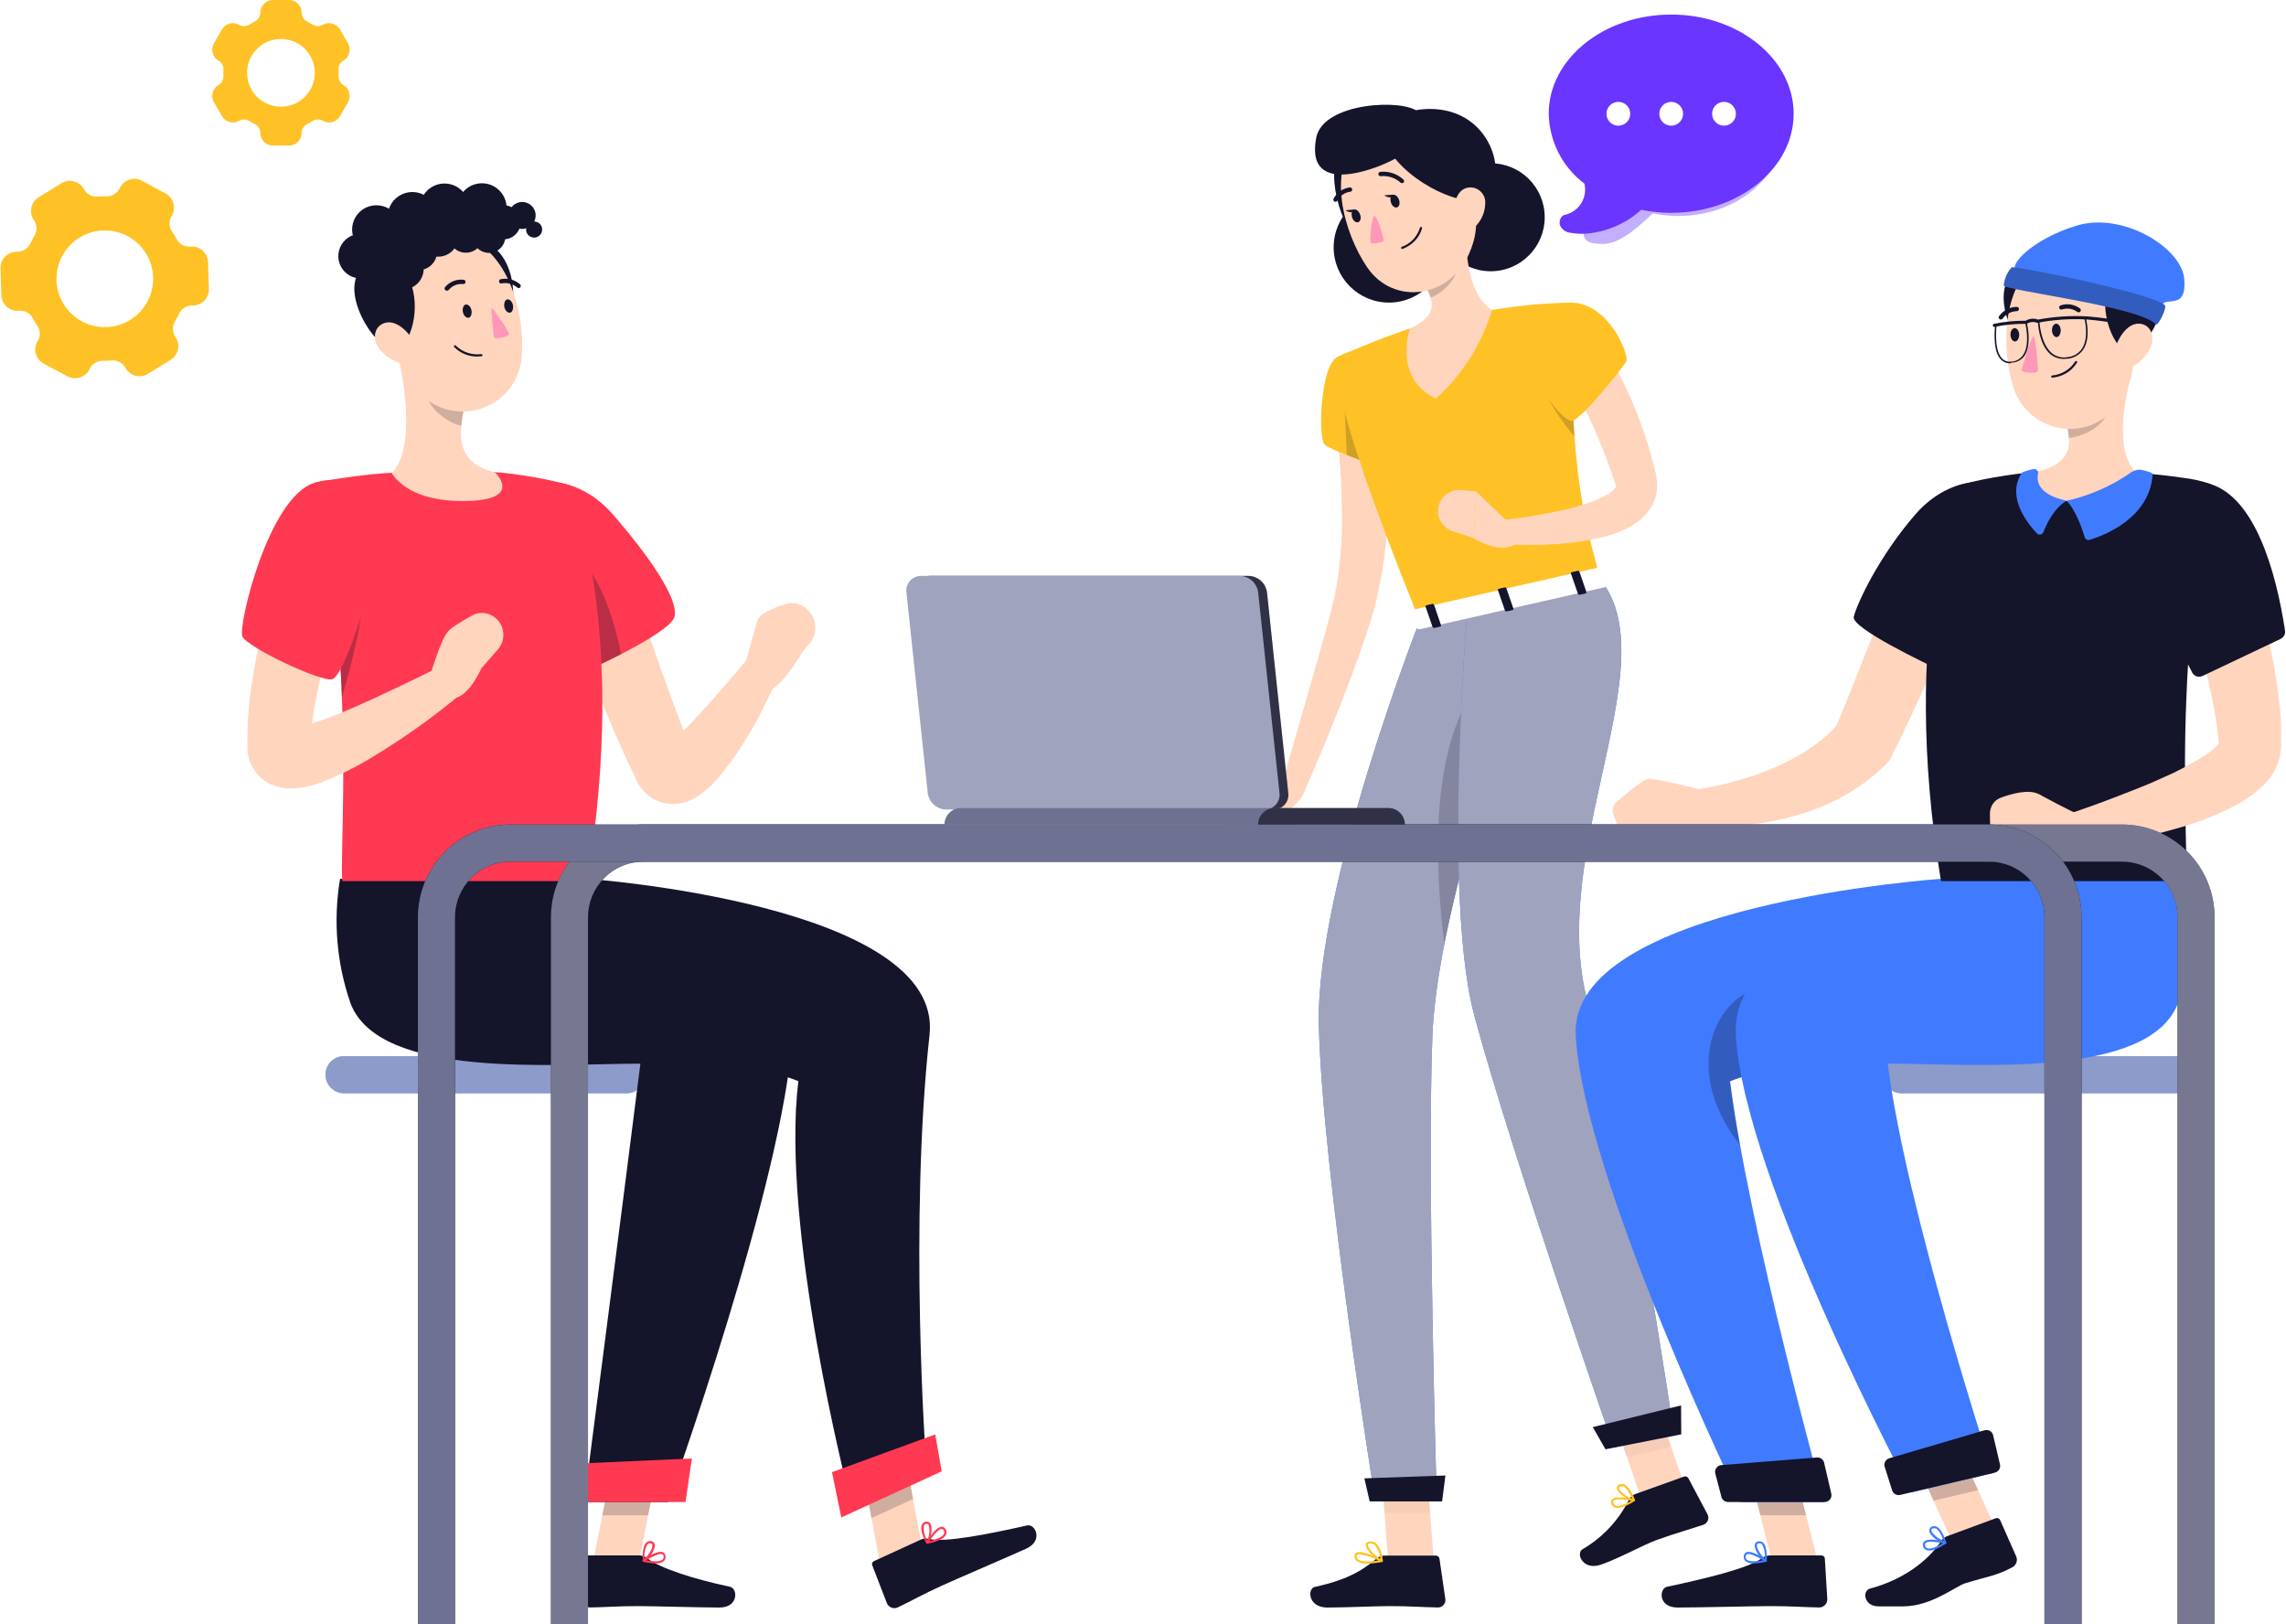 <svg width="670" height="476" viewBox="0 0 670 476" fill="none" xmlns="http://www.w3.org/2000/svg">
<path d="M183.671 320.41H100.845C99.404 320.41 98.022 319.838 97.004 318.819C95.985 317.8 95.413 316.418 95.413 314.978C95.413 313.537 95.985 312.155 97.004 311.136C98.022 310.117 99.404 309.545 100.845 309.545H183.671C185.112 309.545 186.493 310.117 187.512 311.136C188.531 312.155 189.103 313.537 189.103 314.978C189.103 316.418 188.531 317.8 187.512 318.819C186.493 319.838 185.112 320.41 183.671 320.41Z" fill="#407BFF"/>
<path opacity="0.8" d="M183.671 320.41H100.845C99.404 320.41 98.022 319.838 97.004 318.819C95.985 317.8 95.413 316.418 95.413 314.978C95.413 313.537 95.985 312.155 97.004 311.136C98.022 310.117 99.404 309.545 100.845 309.545H183.671C185.112 309.545 186.493 310.117 187.512 311.136C188.531 312.155 189.103 313.537 189.103 314.978C189.103 316.418 188.531 317.8 187.512 318.819C186.493 319.838 185.112 320.41 183.671 320.41Z" fill="#A0A3BD"/>
<path d="M258.258 460.185L270.463 454.59L264.578 423.082L252.391 428.695L258.258 460.185Z" fill="#FFD5BD"/>
<path d="M269.883 451.24L256.176 457.523C255.941 457.62 255.753 457.805 255.655 458.039C255.556 458.274 255.555 458.537 255.65 458.773L259.96 469.927C260.221 470.498 260.696 470.943 261.282 471.166C261.868 471.39 262.518 471.374 263.093 471.122C267.837 468.841 269.974 467.501 276.004 464.748C279.716 463.046 295.669 456.201 300.775 453.884C305.882 451.566 303.437 446.532 301.047 447.075C290.382 449.483 277.018 452.181 272.328 451.059C271.516 450.842 270.655 450.906 269.883 451.24Z" fill="#14142B"/>
<path opacity="0.2" d="M252.373 428.695L264.577 423.1L267.619 439.343L255.397 444.938L252.373 428.695Z" fill="#14142B"/>
<path d="M172.209 257.575C172.209 257.575 276.656 265.054 272.436 303.316C266.388 358.31 271.368 427.881 271.368 427.881L248.624 437.26C248.624 437.26 228.706 359.74 234.011 316.879C207.954 306.014 137.297 316.426 128.985 293.918C124.922 282.255 123.851 269.759 125.871 257.575H172.209Z" fill="#14142B"/>
<path opacity="0.3" d="M223.092 289.427C223.092 289.427 220.557 300.799 218.819 313.149H219.054L221.734 313.565L223.092 313.819L224.631 314.108C226.73 314.523 228.803 315.055 230.842 315.702C231.331 315.847 231.784 316.01 232.237 316.173C232.689 316.336 233.45 316.607 234.047 316.843C233.42 322.125 233.112 327.44 233.124 332.76C248.968 309.491 235.351 289.427 223.092 289.427Z" fill="#14142B"/>
<path d="M246.578 444.739L276.003 431.231L274.102 420.402L243.844 431.466L246.578 444.739Z" fill="#FF3951"/>
<path d="M275.315 451.385C274.202 451.852 273.043 452.204 271.857 452.435C271.799 452.448 271.738 452.443 271.683 452.42C271.628 452.397 271.581 452.358 271.549 452.308C271.515 452.257 271.496 452.197 271.496 452.136C271.496 452.075 271.515 452.015 271.549 451.964C271.802 451.511 274.175 447.582 275.931 447.473C276.133 447.459 276.334 447.498 276.516 447.587C276.697 447.676 276.851 447.812 276.963 447.98C277.171 448.205 277.314 448.482 277.378 448.782C277.442 449.081 277.424 449.392 277.325 449.682C276.893 450.482 276.175 451.09 275.315 451.385ZM272.454 451.656C274.826 451.095 276.402 450.298 276.71 449.465C276.775 449.276 276.786 449.072 276.741 448.876C276.697 448.681 276.598 448.502 276.456 448.361C276.405 448.274 276.33 448.204 276.24 448.16C276.15 448.115 276.049 448.096 275.949 448.107C274.953 448.161 273.396 450.189 272.4 451.656H272.454Z" fill="#FF3951"/>
<path d="M271.875 452.417H271.694C271.639 452.42 271.586 452.406 271.54 452.377C271.494 452.348 271.459 452.305 271.44 452.254C271.44 452.127 269.466 448.741 270.154 446.984C270.236 446.758 270.37 446.554 270.547 446.39C270.723 446.226 270.936 446.107 271.168 446.043C271.415 445.936 271.69 445.916 271.95 445.985C272.209 446.054 272.438 446.208 272.599 446.423C273.486 447.618 272.853 451.004 271.965 452.29L271.875 452.417ZM271.259 446.695C271.144 446.746 271.041 446.821 270.957 446.915C270.873 447.008 270.809 447.118 270.77 447.238C270.633 448.719 270.976 450.204 271.748 451.475C272.473 450.032 272.61 448.363 272.128 446.822C272.02 446.659 271.838 446.514 271.404 446.64L271.259 446.695Z" fill="#FF3951"/>
<path d="M177.297 148.71L189.973 185.47C192.127 191.59 194.264 197.692 196.473 203.722C198.682 209.752 200.946 215.764 203.372 221.486L202.775 220.4C202.167 219.521 201.352 218.806 200.403 218.317C199.291 217.729 198.034 217.472 196.781 217.575C195.133 217.792 195.188 218.136 195.369 218.009C196.421 217.507 197.386 216.841 198.23 216.036C200.748 213.789 203.136 211.401 205.382 208.883C207.791 206.257 210.163 203.451 212.626 200.716L219.76 192.314L228.416 197.493C226.913 201.115 225.211 204.519 223.472 207.978C221.734 211.436 219.851 214.768 217.696 218.118C215.537 221.611 213.116 224.934 210.453 228.059C208.765 230.022 206.83 231.757 204.694 233.22C202.735 234.576 200.458 235.399 198.085 235.61C195.909 235.786 193.728 235.334 191.801 234.307C190.025 233.357 188.518 231.974 187.419 230.287L187.202 229.961L186.822 229.218C183.78 223.062 181.1 216.977 178.528 210.821C175.957 204.664 173.512 198.562 171.176 192.387C168.841 186.212 166.559 180.037 164.386 173.826C162.213 167.615 160.076 161.404 158.103 155.066L177.297 148.71Z" fill="#FFD5BD"/>
<path d="M179.579 150.702C190.443 163.233 198.99 175.658 197.687 180.761C196.383 185.865 169.148 197.946 169.148 197.946C160.909 187.914 150.642 161.332 150.207 152.368C149.574 138.588 167.808 137.212 179.579 150.702Z" fill="#FF3951"/>
<path opacity="0.3" d="M169.51 163.486C175.74 168.72 179.993 181.195 182.021 191.752L169.257 197.946C165.183 192.984 160.601 183.985 156.962 175.039C159.787 166.166 164.006 158.851 169.51 163.486Z" fill="#14142B"/>
<path d="M173.549 459.135H186.985L193.124 428.062H179.706L173.549 459.135Z" fill="#FFD5BD"/>
<path d="M187.401 455.875H172.317C172.191 455.871 172.065 455.891 171.947 455.934C171.829 455.978 171.72 456.045 171.628 456.131C171.535 456.216 171.461 456.32 171.408 456.434C171.355 456.549 171.326 456.673 171.321 456.799L170.579 468.732C170.579 469.36 170.826 469.962 171.266 470.41C171.707 470.857 172.305 471.113 172.933 471.122C178.184 471.032 180.701 470.724 187.329 470.724C191.403 470.724 205.256 471.14 210.869 471.14C216.482 471.14 216.301 465.563 213.947 465.056C203.246 462.793 193.485 459.624 189.683 456.708C189.041 456.176 188.235 455.882 187.401 455.875Z" fill="#14142B"/>
<path opacity="0.2" d="M179.705 428.062H193.123L189.954 444.087H176.518L179.705 428.062Z" fill="#14142B"/>
<path d="M145.898 257.575C145.898 257.575 234.41 265.054 232.237 303.479C229.846 345.562 195.785 440.212 195.785 440.212H171.195C171.195 440.212 182.313 354.58 187.691 311.736C162.756 311.736 110.986 316.426 102.692 293.918C98.659 282.248 97.62 269.752 99.668 257.575H145.898Z" fill="#14142B"/>
<path d="M168.551 440.212H200.928L202.775 427.446L168.986 428.967L168.551 440.212Z" fill="#FF3951"/>
<path d="M192.146 458.211C190.925 458.183 189.711 458.026 188.524 457.741C188.464 457.729 188.408 457.7 188.365 457.656C188.321 457.613 188.291 457.557 188.28 457.497C188.268 457.436 188.275 457.374 188.299 457.317C188.323 457.261 188.364 457.212 188.416 457.179C188.85 456.871 192.635 454.282 194.283 454.916C194.467 454.993 194.63 455.114 194.756 455.269C194.882 455.423 194.969 455.607 195.007 455.803C195.092 456.096 195.102 456.405 195.035 456.703C194.969 457 194.828 457.276 194.627 457.505C193.914 458.037 193.031 458.288 192.146 458.211ZM189.43 457.288C191.838 457.759 193.613 457.686 194.228 457.071C194.365 456.922 194.459 456.739 194.5 456.542C194.542 456.344 194.529 456.139 194.464 455.948C194.449 455.849 194.407 455.756 194.344 455.68C194.28 455.603 194.196 455.545 194.101 455.513C193.232 455.169 190.987 456.292 189.43 457.288Z" fill="#FF3951"/>
<path d="M188.651 457.741C188.604 457.759 188.553 457.759 188.506 457.741C188.459 457.706 188.424 457.658 188.404 457.603C188.385 457.549 188.382 457.489 188.397 457.433C188.397 457.27 188.071 453.413 189.429 452.109C189.603 451.942 189.812 451.817 190.041 451.742C190.27 451.666 190.513 451.643 190.751 451.674C191.019 451.684 191.276 451.781 191.482 451.951C191.688 452.122 191.832 452.355 191.892 452.616C192.2 454.083 190.19 456.89 188.868 457.686L188.651 457.741ZM190.462 452.308C190.211 452.308 189.971 452.405 189.792 452.58C189.046 453.866 188.735 455.358 188.904 456.835C190.081 455.857 191.403 453.721 191.204 452.761C191.204 452.58 191.059 452.363 190.606 452.308H190.462Z" fill="#FF3951"/>
<path d="M217.75 196.877L221.915 181.993L235.333 190.848C235.333 190.848 228.09 203.74 223.545 202.69L217.75 196.877Z" fill="#FFD5BD"/>
<path d="M230.218 177.034C232.744 176.254 235.429 177.18 237.164 179.174C239.568 181.939 239.555 186.055 237.133 188.804L235.333 190.848C235.333 190.848 220.682 185.684 221.915 181.975C222.647 179.774 226.888 178.063 230.218 177.034Z" fill="#FFD5BD"/>
<path d="M172.1 258.245H100.32C99.813 251.835 101.298 230.975 100.193 204.41C99.511 184.721 97.124 165.127 93.059 145.849C92.733 144.401 92.407 142.97 92.063 141.522C92.063 141.522 95.685 140.779 100.918 140.019C105.246 139.385 110.678 138.733 116.002 138.479C126.164 137.9 136.351 137.9 146.514 138.479C151.204 138.914 155.785 139.693 159.443 140.399C164.114 141.34 166.867 142.21 166.867 142.21C166.867 142.21 184.558 182.771 172.1 258.245Z" fill="#FF3951"/>
<path opacity="0.3" d="M100.194 204.429C99.511 184.739 97.124 165.145 93.059 145.867C97.858 145.451 106.061 145.867 107.419 153.672C108.885 162.002 107.038 181.594 100.194 204.429Z" fill="#14142B"/>
<path d="M105.988 159.249C104.413 163.722 102.711 168.539 101.208 173.229C99.705 177.919 98.22 182.699 96.88 187.443C94.095 196.613 92.132 206.011 91.013 215.529L90.886 217.195V218.028C90.886 218.209 90.886 218.861 90.886 218.354C90.752 217.316 90.353 216.331 89.727 215.493C88.98 214.437 87.914 213.65 86.685 213.247C85.997 213.066 85.816 213.12 85.798 213.138C85.988 213.189 86.188 213.189 86.377 213.138C87.227 213.085 88.07 212.952 88.894 212.74C93.367 211.523 97.737 209.961 101.968 208.068C111.022 204.193 120.203 199.702 129.257 195.248L134.798 203.65C126.649 210.43 117.993 216.574 108.904 222.029C104.1 224.977 99.025 227.457 93.747 229.436C92.124 230.006 90.46 230.448 88.768 230.758C87.698 230.959 86.614 231.074 85.526 231.102C83.937 231.131 82.353 230.905 80.836 230.432C78.369 229.666 76.219 228.114 74.716 226.013C73.375 224.081 72.609 221.808 72.507 219.458C72.48 218.933 72.48 218.408 72.507 217.883V214.605C72.65 209.043 73.201 203.5 74.154 198.018C75.024 192.586 76.146 187.407 77.45 182.246C78.754 177.086 80.166 171.979 81.796 166.945C83.426 161.911 85.055 157.004 87.12 151.897L105.988 159.249Z" fill="#FFD5BD"/>
<path d="M92.063 141.54C105.137 137.411 113.503 147.859 109.881 165.985C107.415 177.566 100.504 197.993 97.459 199.05C94.414 200.108 72.369 189.701 71.04 186.52C69.711 183.339 78.681 145.759 92.063 141.54Z" fill="#FF3951"/>
<path d="M116.654 104.328L124.821 111.1L135.939 120.335C135.609 121.816 135.373 123.316 135.233 124.826C134.635 130.856 136.192 136.343 145.065 138.443C145.065 138.443 153.793 146.592 136.337 146.845C118.881 147.099 114.825 138.624 114.825 138.624C121.398 132.015 118.917 114.106 116.654 104.328Z" fill="#FFD5BD"/>
<path opacity="0.2" d="M135.884 120.281C135.555 121.762 135.319 123.261 135.178 124.772C131.031 123.939 125.49 119.52 124.911 115.283C124.707 113.88 124.659 112.459 124.766 111.046L135.884 120.281Z" fill="#14142B"/>
<path d="M148.886 94.097C152.091 86.854 150.081 76.369 144.649 72.476C143.461 71.589 142.048 71.053 140.571 70.928C139.094 70.803 137.612 71.095 136.292 71.77C134.972 72.445 133.868 73.476 133.105 74.747C132.341 76.017 131.949 77.477 131.973 78.959C131.683 87.868 145.228 102.336 148.886 94.097Z" fill="#14142B"/>
<path d="M113.286 90.131C116.129 103.187 117.124 110.937 124.838 116.895C127.323 118.855 130.295 120.099 133.435 120.493C136.575 120.887 139.763 120.415 142.654 119.129C145.545 117.842 148.03 115.79 149.84 113.195C151.65 110.599 152.717 107.558 152.924 104.4C153.938 92.25 149.139 72.929 135.395 69.235C132.441 68.359 129.309 68.275 126.313 68.991C123.316 69.707 120.56 71.198 118.321 73.314C116.082 75.43 114.438 78.098 113.554 81.049C112.671 84.001 112.578 87.133 113.286 90.131Z" fill="#FFD5BD"/>
<path d="M118.827 100.308C122.973 93.535 122.322 82.888 117.469 78.325C116.408 77.269 115.071 76.535 113.612 76.205C112.152 75.876 110.629 75.965 109.218 76.463C107.807 76.96 106.565 77.846 105.635 79.017C104.705 80.189 104.124 81.6 103.96 83.087C102.584 91.906 114.155 107.949 118.827 100.308Z" fill="#14142B"/>
<path d="M120.909 84.151C123.881 82.605 125.037 78.942 123.491 75.97C121.945 72.998 118.282 71.841 115.31 73.387C112.338 74.933 111.182 78.596 112.728 81.568C114.274 84.54 117.936 85.697 120.909 84.151Z" fill="#14142B"/>
<path d="M118.754 76.297C118.44 77.33 117.826 78.247 116.989 78.929C116.152 79.612 115.13 80.029 114.055 80.128C112.979 80.228 111.899 80.004 110.951 79.486C110.003 78.968 109.231 78.18 108.734 77.221C108.237 76.262 108.036 75.177 108.158 74.104C108.281 73.031 108.72 72.018 109.421 71.196C110.121 70.374 111.051 69.779 112.091 69.488C113.131 69.197 114.234 69.222 115.259 69.561C116.606 70.005 117.725 70.959 118.378 72.217C119.031 73.476 119.166 74.94 118.754 76.297Z" fill="#14142B"/>
<path d="M127.862 75.355C127.542 76.382 126.924 77.291 126.086 77.967C125.249 78.643 124.229 79.054 123.157 79.15C122.085 79.245 121.009 79.02 120.065 78.502C119.122 77.985 118.353 77.2 117.856 76.245C117.36 75.29 117.158 74.209 117.277 73.14C117.395 72.07 117.829 71.06 118.523 70.237C119.216 69.414 120.139 68.816 121.173 68.518C122.207 68.221 123.306 68.237 124.331 68.564C125.697 69.001 126.834 69.96 127.496 71.232C128.157 72.504 128.289 73.986 127.862 75.355Z" fill="#14142B"/>
<path d="M117.106 69.398C116.685 70.742 115.875 71.931 114.777 72.815C113.68 73.698 112.345 74.236 110.941 74.36C109.538 74.484 108.13 74.188 106.894 73.511C105.659 72.834 104.652 71.805 104.002 70.556C103.352 69.306 103.087 67.891 103.242 66.491C103.396 65.091 103.962 63.768 104.869 62.69C105.776 61.612 106.983 60.827 108.336 60.435C109.689 60.043 111.128 60.062 112.471 60.489C113.362 60.767 114.189 61.218 114.905 61.817C115.62 62.416 116.211 63.151 116.641 63.979C117.072 64.807 117.335 65.712 117.415 66.642C117.495 67.572 117.39 68.508 117.106 69.398Z" fill="#14142B"/>
<path d="M127.772 65.668C127.346 67.037 126.523 68.25 125.408 69.151C124.292 70.053 122.934 70.603 121.505 70.731C120.077 70.86 118.642 70.562 117.383 69.874C116.124 69.187 115.098 68.141 114.434 66.869C113.77 65.598 113.499 64.158 113.655 62.732C113.81 61.306 114.386 59.958 115.308 58.86C116.231 57.761 117.458 56.962 118.836 56.562C120.213 56.162 121.679 56.18 123.046 56.614C124.87 57.192 126.391 58.469 127.276 60.166C128.162 61.862 128.34 63.84 127.772 65.668Z" fill="#14142B"/>
<path d="M137.188 63.169C136.763 64.538 135.942 65.751 134.827 66.653C133.713 67.556 132.356 68.107 130.928 68.237C129.5 68.368 128.066 68.071 126.806 67.385C125.547 66.7 124.519 65.656 123.854 64.386C123.188 63.116 122.915 61.677 123.068 60.251C123.221 58.825 123.793 57.477 124.713 56.377C125.633 55.277 126.859 54.475 128.235 54.072C129.611 53.67 131.076 53.684 132.444 54.115C134.271 54.69 135.796 55.965 136.685 57.662C137.574 59.359 137.755 61.339 137.188 63.169Z" fill="#14142B"/>
<path d="M148.125 63.205C147.681 64.56 146.847 65.755 145.726 66.638C144.606 67.521 143.25 68.054 141.828 68.169C140.406 68.284 138.982 67.977 137.734 67.286C136.486 66.595 135.47 65.551 134.813 64.285C134.156 63.019 133.887 61.587 134.041 60.168C134.195 58.75 134.764 57.409 135.678 56.313C136.591 55.217 137.808 54.415 139.175 54.008C140.542 53.601 141.999 53.606 143.363 54.024C144.284 54.306 145.139 54.769 145.879 55.385C146.619 56.002 147.228 56.76 147.672 57.614C148.115 58.469 148.384 59.404 148.462 60.364C148.54 61.324 148.425 62.289 148.125 63.205Z" fill="#14142B"/>
<path d="M111.928 77.039C111.537 78.272 110.79 79.362 109.781 80.17C108.772 80.978 107.545 81.469 106.257 81.58C104.969 81.691 103.676 81.418 102.543 80.794C101.411 80.171 100.488 79.225 99.892 78.078C99.297 76.93 99.055 75.631 99.198 74.346C99.341 73.061 99.862 71.847 100.694 70.857C101.527 69.868 102.635 69.148 103.877 68.788C105.119 68.429 106.44 68.445 107.672 68.836C109.324 69.361 110.7 70.519 111.498 72.057C112.296 73.595 112.45 75.387 111.928 77.039Z" fill="#14142B"/>
<path d="M134.074 71.1C133.722 72.213 133.049 73.197 132.139 73.928C131.228 74.659 130.122 75.103 128.959 75.205C127.796 75.307 126.629 75.061 125.605 74.5C124.581 73.939 123.747 73.086 123.208 72.051C122.669 71.015 122.449 69.843 122.575 68.683C122.702 67.522 123.17 66.425 123.921 65.531C124.671 64.636 125.669 63.984 126.79 63.657C127.911 63.33 129.103 63.343 130.217 63.693C130.956 63.926 131.643 64.303 132.237 64.801C132.831 65.299 133.321 65.91 133.679 66.597C134.038 67.285 134.257 68.037 134.324 68.809C134.392 69.582 134.307 70.36 134.074 71.1Z" fill="#14142B"/>
<path d="M141.317 70.557C141.02 71.504 140.449 72.341 139.676 72.964C138.903 73.586 137.962 73.965 136.974 74.053C135.985 74.141 134.993 73.933 134.122 73.457C133.252 72.981 132.542 72.257 132.083 71.377C131.624 70.497 131.436 69.5 131.544 68.514C131.651 67.527 132.049 66.595 132.687 65.834C133.324 65.074 134.173 64.519 135.126 64.242C136.079 63.964 137.093 63.975 138.039 64.273C139.306 64.673 140.363 65.559 140.978 66.737C141.592 67.915 141.714 69.289 141.317 70.557Z" fill="#14142B"/>
<path d="M152.362 66.663C152.063 67.604 151.491 68.436 150.719 69.052C149.947 69.668 149.009 70.042 148.025 70.126C147.041 70.21 146.054 70 145.188 69.523C144.323 69.047 143.619 68.324 143.164 67.448C142.709 66.571 142.524 65.579 142.633 64.597C142.741 63.615 143.139 62.687 143.774 61.931C144.41 61.175 145.255 60.624 146.203 60.348C147.152 60.072 148.161 60.083 149.103 60.38C149.73 60.577 150.312 60.897 150.816 61.32C151.319 61.743 151.734 62.261 152.037 62.845C152.34 63.429 152.524 64.066 152.58 64.722C152.636 65.377 152.562 66.037 152.362 66.663Z" fill="#14142B"/>
<path d="M147.89 70.756C147.606 71.662 147.059 72.463 146.319 73.058C145.58 73.654 144.68 74.016 143.734 74.1C142.788 74.183 141.839 73.984 141.006 73.528C140.173 73.072 139.495 72.379 139.056 71.537C138.617 70.695 138.438 69.742 138.541 68.798C138.644 67.854 139.025 66.962 139.636 66.235C140.246 65.507 141.059 64.978 141.97 64.712C142.882 64.447 143.852 64.458 144.757 64.744C145.359 64.932 145.917 65.236 146.4 65.64C146.884 66.044 147.282 66.54 147.573 67.099C147.865 67.657 148.042 68.268 148.097 68.896C148.151 69.523 148.081 70.156 147.89 70.756Z" fill="#14142B"/>
<path d="M156.817 64.328C156.583 65.073 156.133 65.733 155.524 66.222C154.916 66.712 154.175 67.01 153.397 67.079C152.618 67.147 151.837 66.983 151.152 66.608C150.467 66.232 149.909 65.661 149.548 64.968C149.188 64.275 149.041 63.49 149.127 62.713C149.212 61.937 149.527 61.203 150.03 60.605C150.533 60.007 151.202 59.572 151.952 59.355C152.703 59.137 153.501 59.148 154.246 59.384C154.74 59.539 155.199 59.789 155.596 60.122C155.993 60.454 156.32 60.862 156.559 61.321C156.798 61.781 156.944 62.283 156.988 62.799C157.032 63.315 156.974 63.834 156.817 64.328Z" fill="#14142B"/>
<path d="M158.791 67.967C158.653 68.413 158.386 68.808 158.022 69.102C157.659 69.396 157.217 69.575 156.752 69.617C156.287 69.658 155.82 69.561 155.41 69.336C155 69.112 154.667 68.77 154.452 68.356C154.237 67.941 154.15 67.472 154.203 67.008C154.255 66.543 154.444 66.106 154.747 65.749C155.049 65.393 155.45 65.135 155.899 65.007C156.349 64.88 156.826 64.889 157.27 65.033C157.562 65.126 157.834 65.275 158.069 65.473C158.303 65.671 158.497 65.913 158.638 66.185C158.779 66.457 158.866 66.755 158.892 67.061C158.918 67.367 158.884 67.674 158.791 67.967Z" fill="#14142B"/>
<path d="M119.714 70.882C119.574 71.327 119.306 71.719 118.943 72.011C118.58 72.303 118.139 72.48 117.675 72.521C117.211 72.562 116.746 72.465 116.338 72.241C115.929 72.017 115.596 71.678 115.381 71.265C115.166 70.852 115.078 70.385 115.128 69.922C115.178 69.459 115.365 69.021 115.664 68.664C115.963 68.308 116.361 68.047 116.808 67.917C117.255 67.786 117.731 67.791 118.175 67.931C118.767 68.122 119.261 68.539 119.549 69.091C119.837 69.644 119.896 70.287 119.714 70.882Z" fill="#14142B"/>
<path d="M111.167 102.227C112.952 104.548 115.532 106.128 118.41 106.664C122.032 107.316 123.227 103.929 121.597 100.634C120.112 97.664 116.437 93.753 113.014 94.585C109.592 95.418 108.976 99.348 111.167 102.227Z" fill="#FFD5BD"/>
<path d="M135.649 91.326C135.812 92.395 136.518 93.137 137.224 93.137C137.931 93.137 138.365 92.123 138.202 91.055C138.039 89.987 137.333 89.244 136.627 89.244C135.921 89.244 135.486 90.258 135.649 91.326Z" fill="#14142B"/>
<path d="M147.799 89.841C147.962 90.91 148.669 91.652 149.375 91.652C150.081 91.652 150.516 90.62 150.353 89.552C150.19 88.483 149.483 87.741 148.777 87.741C148.071 87.741 147.636 88.809 147.799 89.841Z" fill="#14142B"/>
<path d="M144.105 90.312C144.398 90.228 149.404 97.348 149.175 97.936C148.946 98.524 147.878 98.766 147.13 98.948C146.381 99.13 145.041 99.194 144.848 98.986C144.654 98.778 143.812 90.397 144.105 90.312Z" fill="#FF97B8"/>
<path d="M139.868 104.491C138.613 104.505 137.367 104.265 136.207 103.786C135.046 103.306 133.994 102.598 133.114 101.702C133.059 101.64 133.031 101.558 133.036 101.475C133.041 101.392 133.079 101.314 133.141 101.259C133.204 101.203 133.285 101.175 133.369 101.18C133.452 101.185 133.53 101.223 133.585 101.286C134.562 102.239 135.743 102.959 137.038 103.392C138.333 103.825 139.709 103.959 141.063 103.785C141.144 103.779 141.224 103.804 141.288 103.854C141.352 103.904 141.394 103.976 141.407 104.056C141.418 104.14 141.395 104.225 141.345 104.292C141.294 104.36 141.219 104.405 141.136 104.418C140.715 104.469 140.292 104.493 139.868 104.491Z" fill="#14142B"/>
<path d="M130.76 85.152C130.661 85.121 130.569 85.072 130.488 85.007C130.428 84.948 130.38 84.877 130.348 84.8C130.315 84.722 130.298 84.638 130.298 84.554C130.298 84.47 130.315 84.386 130.348 84.309C130.38 84.231 130.428 84.16 130.488 84.101C131.148 83.328 131.99 82.73 132.939 82.364C133.887 81.997 134.912 81.872 135.921 82.001C136.004 82.014 136.084 82.044 136.155 82.088C136.226 82.133 136.288 82.193 136.335 82.262C136.383 82.332 136.415 82.41 136.431 82.493C136.447 82.576 136.446 82.661 136.428 82.743C136.415 82.825 136.385 82.903 136.342 82.973C136.298 83.043 136.24 83.103 136.173 83.15C136.105 83.198 136.029 83.231 135.948 83.248C135.868 83.265 135.784 83.266 135.703 83.25C134.92 83.172 134.13 83.286 133.401 83.583C132.672 83.88 132.027 84.35 131.52 84.953C131.431 85.062 131.309 85.14 131.172 85.175C131.036 85.211 130.892 85.203 130.76 85.152Z" fill="#14142B"/>
<path d="M152.182 84.409C152.082 84.438 151.977 84.442 151.876 84.42C151.774 84.398 151.68 84.35 151.602 84.282C150.986 83.749 150.257 83.362 149.47 83.148C148.683 82.935 147.859 82.902 147.057 83.051C146.978 83.076 146.894 83.084 146.811 83.075C146.728 83.067 146.648 83.041 146.575 83.001C146.502 82.96 146.438 82.905 146.387 82.839C146.336 82.773 146.299 82.697 146.279 82.616C146.234 82.455 146.254 82.283 146.336 82.138C146.417 81.992 146.553 81.884 146.713 81.838C147.71 81.623 148.742 81.644 149.73 81.899C150.717 82.153 151.631 82.635 152.399 83.304C152.529 83.414 152.611 83.57 152.628 83.739C152.645 83.908 152.595 84.077 152.49 84.21C152.403 84.299 152.298 84.367 152.182 84.409Z" fill="#14142B"/>
<path d="M126.45 196.769C126.45 196.769 129.352 187.189 131.158 185.325C132.964 183.46 141.081 195.882 141.081 195.882C141.081 195.882 136.283 207.108 130.706 204.139L126.45 196.769Z" fill="#FFD5BD"/>
<path d="M138.265 180.435C141.202 178.793 144.872 179.853 146.614 182.731C148.064 185.128 147.798 188.188 145.956 190.298L141.081 195.882C141.081 195.882 130.746 187.157 131.174 185.406C131.406 184.457 135.01 182.255 138.265 180.435Z" fill="#FFD5BD"/>
<path d="M436.911 79.502C445.651 79.502 452.737 72.416 452.737 63.675C452.737 54.935 445.651 47.849 436.911 47.849C428.17 47.849 421.084 54.935 421.084 63.675C421.084 72.416 428.17 79.502 436.911 79.502Z" fill="#14142B"/>
<path d="M407.087 88.683C416.038 88.683 423.294 81.427 423.294 72.476C423.294 63.525 416.038 56.27 407.087 56.27C398.137 56.27 390.881 63.525 390.881 72.476C390.881 81.427 398.137 88.683 407.087 88.683Z" fill="#14142B"/>
<path d="M391.369 47.94C389.395 57.247 396.15 73.544 403.248 74.432C410.346 75.319 411.741 57.591 405.584 49.859C399.427 42.127 392.854 41.167 391.369 47.94Z" fill="#14142B"/>
<path d="M404.642 118.488C405.493 123.613 405.946 128.411 406.326 133.391C406.707 138.371 406.779 143.296 406.707 148.294C406.674 158.444 405.36 168.55 402.795 178.371C399.989 187.968 396.621 196.932 393.126 205.968L387.693 219.404C385.792 223.84 383.963 228.277 381.953 232.695L375.579 230.377L379.509 216.525L383.51 202.726L387.422 188.964C388.725 184.401 389.957 179.784 391.043 175.347C392.837 166.441 393.579 157.355 393.252 148.276C393.252 143.658 392.963 139.023 392.582 134.405C392.202 129.788 391.713 125.043 391.152 120.679L404.642 118.488Z" fill="#FFD5BD"/>
<path d="M391.949 104.654C386.897 107.243 386.347 128.164 388.165 130.222C389.982 132.281 411.904 139.53 411.904 139.53C411.904 139.53 414.385 111.39 408.916 106.41C403.448 101.431 399.355 100.869 391.949 104.654Z" fill="#FFC226"/>
<path opacity="0.2" d="M393.561 109.489L394.739 133.343L404.068 137.084L393.561 109.489Z" fill="#14142B"/>
<path d="M378.241 226.937L363.139 233.093L374.764 239.25C374.764 239.25 382.514 235.52 382.75 229.979L378.241 226.937Z" fill="#FFD5BD"/>
<path d="M420.197 457.487H406.815L404.552 426.504H417.934L420.197 457.487Z" fill="#FFD5BD"/>
<path d="M494.458 437.514L481.33 440.103L471.117 410.551L484.227 407.962L494.458 437.514Z" fill="#FFD5BD"/>
<path d="M479.41 437.84L493.552 432.77C493.794 432.679 494.061 432.681 494.301 432.775C494.541 432.868 494.739 433.047 494.856 433.277L500.488 443.888C500.62 444.16 500.693 444.457 500.703 444.76C500.712 445.062 500.658 445.363 500.544 445.644C500.429 445.924 500.257 446.177 500.039 446.386C499.82 446.595 499.559 446.756 499.275 446.858C494.313 448.542 491.832 449.103 485.603 451.33C481.782 452.689 474.503 456.763 469.215 458.574C463.928 460.384 461.791 455.332 463.783 454.083C469.73 450.627 474.52 445.484 477.545 439.307C477.978 438.616 478.637 438.098 479.41 437.84Z" fill="#14142B"/>
<path d="M405.82 455.93H420.849C421.107 455.928 421.357 456.021 421.55 456.191C421.744 456.362 421.868 456.597 421.899 456.853L423.62 468.732C423.653 469.033 423.622 469.337 423.53 469.625C423.438 469.913 423.286 470.178 423.084 470.404C422.883 470.629 422.636 470.81 422.36 470.933C422.084 471.057 421.785 471.122 421.483 471.122C416.232 471.032 413.715 470.724 407.105 470.724C403.031 470.724 394.629 471.141 388.997 471.141C383.366 471.141 383.094 465.581 385.376 465.092C395.842 462.829 399.971 459.66 403.484 456.763C404.133 456.207 404.965 455.911 405.82 455.93Z" fill="#14142B"/>
<g opacity="0.2">
<path opacity="0.2" d="M404.552 426.522L405.783 443.381H419.165L417.934 426.522H404.552Z" fill="#14142B"/>
<path opacity="0.2" d="M484.245 407.962L471.117 410.569L476.821 427.03L489.804 424.042L484.245 407.962Z" fill="#14142B"/>
</g>
<path d="M391.949 104.654C391.949 104.654 386.245 108.275 416.087 181.957L469.071 169.915C463.276 148.566 460.234 135.274 460.488 88.683C452.719 88.837 444.973 89.557 437.309 90.838C429.174 92.072 421.138 93.888 413.262 96.27C403.122 99.602 391.949 104.654 391.949 104.654Z" fill="#FFC226"/>
<path opacity="0.2" d="M460.451 95.872C456.19 98.85 453.148 103.268 451.886 108.312C450.492 114.704 459.365 125.496 461.447 127.904C460.813 119.339 460.487 109.054 460.451 95.872Z" fill="#14142B"/>
<path d="M429.414 67.189C429.668 75.283 430.7 86.908 437.291 90.837C434.284 100.842 428.599 109.834 420.849 116.84C408.173 110.702 413.244 96.306 413.244 96.306C421.41 92.286 420.396 88.828 417.517 83.16L429.414 67.189Z" fill="#FFD5BD"/>
<path opacity="0.2" d="M424.561 73.707L417.517 83.16C418.243 84.467 418.849 85.837 419.328 87.252C422.515 86.021 427.06 82.037 426.952 78.289C426.548 76.587 425.727 75.012 424.561 73.707Z" fill="#14142B"/>
<path d="M428.491 47.668C432.456 60.344 434.394 65.613 430.573 74.359C424.797 87.506 408.373 89.588 400.713 78.361C393.814 68.257 388.49 49.226 398.739 39.683C400.987 37.568 403.738 36.063 406.731 35.311C409.724 34.558 412.86 34.583 415.841 35.383C418.822 36.183 421.548 37.732 423.762 39.882C425.976 42.032 427.604 44.712 428.491 47.668Z" fill="#FFD5BD"/>
<path d="M416.087 181.957C416.087 181.957 385.665 259.422 386.534 300.202C387.458 342.628 402.995 439.397 402.995 439.397H421.102C421.102 439.397 418.223 345.164 419.817 303.515C421.628 258.101 454.874 173.138 454.874 173.138L416.087 181.957Z" fill="#407BFF"/>
<path d="M416.087 181.957C416.087 181.957 385.665 259.422 386.534 300.202C387.458 342.628 402.995 439.397 402.995 439.397H421.102C421.102 439.397 418.223 345.164 419.817 303.515C421.628 258.101 454.874 173.138 454.874 173.138L416.087 181.957Z" fill="#A0A3BD"/>
<path d="M422.66 440.031H401.437L399.88 433.277L423.638 432.444L422.66 440.031Z" fill="#14142B"/>
<path opacity="0.2" d="M429.958 205.732C419.6 224.076 420.523 253.99 423.312 276.534C427.898 254.781 433.782 233.321 440.931 212.269C439.482 200.101 436.313 194.469 429.958 205.732Z" fill="#14142B"/>
<path d="M430.066 178.77C430.066 178.77 422.823 263.497 432.167 297.884C443.194 338.717 472.692 423.39 472.692 423.39L490.583 419.859C490.583 419.859 476.096 322.166 467.586 300.654C449.586 254.751 489.786 195.936 469.125 169.915L430.066 178.77Z" fill="#407BFF"/>
<path d="M430.066 178.77C430.066 178.77 422.823 263.497 432.167 297.884C443.194 338.717 472.692 423.39 472.692 423.39L490.583 419.859C490.583 419.859 476.096 322.166 467.586 300.654C449.586 254.751 489.786 195.936 469.125 169.915L430.066 178.77Z" fill="#A0A3BD"/>
<path d="M492.756 420.384L470.555 424.766L466.825 418.265L492.701 411.909L492.756 420.384Z" fill="#14142B"/>
<path d="M410.003 58.479C410.383 59.493 410.166 60.507 409.496 60.76C408.826 61.014 407.993 60.398 407.685 59.384C407.377 58.37 407.522 57.356 408.174 57.12C408.825 56.885 409.622 57.483 410.003 58.479Z" fill="#14142B"/>
<path d="M398.613 62.824C398.993 63.838 398.776 64.852 398.106 65.106C397.436 65.359 396.603 64.744 396.295 63.73C395.987 62.716 396.132 61.702 396.784 61.448C397.436 61.195 398.214 61.81 398.613 62.824Z" fill="#14142B"/>
<path d="M397.037 61.394L394.339 61.629C394.339 61.629 396.313 63.042 397.037 61.394Z" fill="#14142B"/>
<path d="M402.814 63.295C401.958 63.416 401.446 70.681 401.673 71.1C401.9 71.519 403.005 71.302 403.669 71.183C404.332 71.064 405.462 70.987 405.512 70.412C405.561 69.836 403.669 63.174 402.814 63.295Z" fill="#FF97B8"/>
<path d="M412.52 72.259C412.063 72.528 411.584 72.758 411.089 72.947C411.01 72.977 410.922 72.975 410.844 72.941C410.766 72.907 410.705 72.844 410.673 72.766C410.655 72.727 410.646 72.685 410.646 72.642C410.646 72.599 410.654 72.557 410.672 72.518C410.689 72.479 410.714 72.444 410.745 72.415C410.776 72.385 410.813 72.363 410.854 72.35C412.118 71.895 413.258 71.15 414.182 70.175C415.107 69.2 415.79 68.022 416.178 66.736C416.197 66.654 416.248 66.584 416.319 66.54C416.39 66.495 416.476 66.481 416.558 66.501C416.639 66.52 416.71 66.571 416.754 66.642C416.798 66.713 416.812 66.799 416.793 66.881C416.471 68.015 415.928 69.074 415.194 69.997C414.461 70.921 413.552 71.689 412.52 72.259Z" fill="#14142B"/>
<path d="M406.037 41.711C410.111 51.996 427.658 60.959 433.959 58.225C441.492 54.947 439.392 38.65 427.295 33.526C417.173 29.216 403.067 34.214 406.037 41.711Z" fill="#14142B"/>
<path d="M415.67 32.838C411.687 28.89 387.784 29.868 385.774 40.352C382.986 54.839 396.892 51.561 404.498 48.555C414.222 44.734 420.886 37.998 415.67 32.838Z" fill="#14142B"/>
<path d="M435.299 59.62C435.259 62.187 434.204 64.635 432.366 66.428C429.921 68.782 427.096 66.971 426.426 63.821C425.829 60.978 426.426 56.342 429.505 55.183C430.188 54.939 430.922 54.87 431.639 54.982C432.355 55.094 433.033 55.384 433.609 55.825C434.185 56.266 434.642 56.844 434.937 57.507C435.232 58.17 435.357 58.896 435.299 59.62Z" fill="#FFD5BD"/>
<path d="M411.125 53.625C411.001 53.673 410.864 53.681 410.735 53.649C410.605 53.617 410.489 53.545 410.401 53.444C409.623 52.766 408.713 52.255 407.729 51.943C406.744 51.631 405.706 51.526 404.679 51.634C404.596 51.642 404.512 51.634 404.432 51.61C404.351 51.585 404.277 51.546 404.212 51.493C404.147 51.44 404.094 51.375 404.054 51.301C404.015 51.227 403.99 51.146 403.982 51.063C403.973 50.98 403.982 50.896 404.006 50.816C404.03 50.736 404.07 50.661 404.122 50.596C404.175 50.532 404.241 50.478 404.314 50.438C404.388 50.399 404.469 50.374 404.552 50.366C405.781 50.238 407.024 50.376 408.195 50.77C409.366 51.163 410.44 51.804 411.343 52.648C411.403 52.707 411.451 52.777 411.483 52.855C411.516 52.932 411.533 53.016 411.533 53.1C411.533 53.185 411.516 53.268 411.483 53.346C411.451 53.423 411.403 53.494 411.343 53.553L411.125 53.625Z" fill="#14142B"/>
<path d="M391.732 59.058C391.638 59.112 391.532 59.14 391.424 59.14C391.316 59.14 391.21 59.112 391.116 59.058C390.969 58.974 390.861 58.837 390.814 58.675C390.766 58.512 390.784 58.338 390.862 58.189C391.339 57.301 392.022 56.541 392.854 55.974C393.686 55.407 394.643 55.048 395.643 54.929C395.726 54.924 395.81 54.936 395.888 54.963C395.967 54.991 396.04 55.033 396.102 55.089C396.164 55.145 396.215 55.212 396.251 55.287C396.287 55.362 396.308 55.444 396.313 55.527C396.318 55.61 396.306 55.694 396.279 55.772C396.251 55.851 396.209 55.924 396.153 55.986C396.098 56.048 396.03 56.099 395.955 56.135C395.88 56.171 395.799 56.192 395.715 56.197C394.926 56.303 394.174 56.597 393.522 57.054C392.869 57.51 392.336 58.117 391.967 58.822C391.912 58.922 391.831 59.003 391.732 59.058Z" fill="#14142B"/>
<path d="M473.398 441.842H473.253C472.969 441.718 472.722 441.522 472.535 441.275C472.348 441.028 472.227 440.737 472.185 440.429C472.14 440.244 472.143 440.05 472.194 439.867C472.245 439.683 472.341 439.515 472.475 439.379C473.706 438.202 478.414 439.289 478.939 439.379C479 439.396 479.055 439.428 479.1 439.472C479.144 439.517 479.176 439.572 479.193 439.633C479.203 439.695 479.195 439.759 479.169 439.817C479.143 439.875 479.101 439.924 479.048 439.959C477.599 440.882 474.992 442.349 473.398 441.842ZM478.052 439.814C476.241 439.433 473.561 439.162 472.928 439.814C472.864 439.872 472.818 439.947 472.795 440.031C472.773 440.114 472.775 440.202 472.801 440.285C472.827 440.489 472.904 440.683 473.024 440.851C473.144 441.018 473.304 441.153 473.489 441.244C474.34 441.57 476.006 441.136 478.124 439.814H478.052Z" fill="#FFC226"/>
<path d="M478.342 439.868C476.748 439.361 474.087 437.695 473.887 436.246C473.854 435.997 473.905 435.743 474.034 435.527C474.162 435.31 474.359 435.143 474.594 435.051C474.817 434.957 475.057 434.908 475.3 434.908C475.542 434.908 475.783 434.957 476.006 435.051C477.817 435.776 479.12 439.397 479.175 439.56C479.2 439.608 479.214 439.66 479.214 439.714C479.214 439.768 479.2 439.821 479.175 439.868C479.135 439.908 479.086 439.938 479.033 439.957C478.98 439.976 478.923 439.983 478.867 439.977L478.342 439.868ZM475.68 435.703C475.554 435.649 475.419 435.622 475.282 435.622C475.145 435.622 475.009 435.649 474.883 435.703C474.521 435.902 474.485 436.102 474.521 436.246C474.648 437.17 476.803 438.709 478.342 439.234C477.853 438.039 476.839 436.12 475.771 435.613L475.68 435.703Z" fill="#FFC226"/>
<path d="M400.786 458.266C399.644 458.37 398.501 458.082 397.544 457.451C397.336 457.256 397.177 457.016 397.08 456.748C396.982 456.481 396.949 456.194 396.983 455.912C396.993 455.737 397.046 455.568 397.138 455.42C397.229 455.271 397.357 455.148 397.508 455.061C399.156 454.155 404.48 456.871 405.095 457.197C405.15 457.231 405.195 457.279 405.223 457.337C405.252 457.395 405.264 457.459 405.258 457.523C405.251 457.59 405.223 457.653 405.177 457.702C405.131 457.751 405.071 457.783 405.005 457.795C403.615 458.079 402.203 458.236 400.786 458.266ZM398.45 455.513C398.244 455.495 398.038 455.532 397.852 455.622C397.789 455.654 397.736 455.703 397.701 455.764C397.666 455.825 397.649 455.895 397.653 455.966C397.62 456.152 397.636 456.343 397.7 456.521C397.763 456.699 397.872 456.857 398.015 456.98C398.812 457.704 401.021 457.831 403.991 457.342C402.262 456.42 400.388 455.801 398.45 455.513Z" fill="#FFC226"/>
<path d="M404.932 457.795H404.806C403.212 457.071 400.061 454.173 400.315 452.67C400.315 452.308 400.623 451.855 401.492 451.783C401.815 451.735 402.145 451.759 402.458 451.853C402.771 451.947 403.059 452.108 403.303 452.326C404.987 453.721 405.295 457.324 405.313 457.469C405.318 457.524 405.309 457.58 405.287 457.63C405.265 457.681 405.23 457.725 405.186 457.759C405.109 457.801 405.019 457.814 404.932 457.795ZM401.746 452.363H401.564C400.985 452.363 400.949 452.652 400.931 452.743C400.786 453.648 402.923 455.912 404.552 456.908C404.427 455.388 403.832 453.945 402.85 452.779C402.546 452.51 402.151 452.368 401.746 452.381V452.363Z" fill="#FFC226"/>
<path d="M408.427 57.048L405.693 57.247C405.693 57.247 407.703 58.696 408.427 57.048Z" fill="#14142B"/>
<path d="M469.071 166.619L471.497 171.056C471.769 171.382 471.497 171.852 470.809 171.997L416.286 184.383C415.815 184.492 415.362 184.383 415.254 184.057L413.715 179.422C413.606 179.114 413.95 178.733 414.475 178.625L468.111 166.42C468.275 166.371 468.448 166.364 468.616 166.398C468.783 166.433 468.94 166.509 469.071 166.619Z" fill="white"/>
<path d="M463.113 174.297L464.562 173.971C464.833 173.971 465.033 173.718 464.96 173.536L462.896 167.525C462.823 167.43 462.724 167.361 462.61 167.325C462.497 167.29 462.375 167.29 462.262 167.325L460.832 167.651C460.542 167.651 460.361 167.923 460.415 168.086L462.498 174.098C462.552 174.279 462.842 174.369 463.113 174.297Z" fill="#14142B"/>
<path d="M420.505 184.003L421.954 183.677C422.243 183.677 422.425 183.423 422.352 183.242L420.288 177.23C420.221 177.129 420.122 177.054 420.006 177.018C419.891 176.982 419.766 176.986 419.654 177.031L418.223 177.357C417.934 177.357 417.753 177.629 417.807 177.792L419.889 183.804C419.944 184.003 420.179 184.003 420.505 184.003Z" fill="#14142B"/>
<path d="M441.728 179.168L443.158 178.842C443.448 178.842 443.629 178.57 443.575 178.407L441.492 172.396C441.492 172.215 441.148 172.124 440.877 172.196L439.428 172.522C439.138 172.522 438.957 172.776 439.03 172.957L441.094 178.969C441.166 179.063 441.266 179.133 441.379 179.168C441.493 179.204 441.614 179.204 441.728 179.168Z" fill="#14142B"/>
<path d="M358.015 241.749L368.68 244.393L374.764 239.25L363.139 233.093L358.015 241.749Z" fill="#FFD5BD"/>
<path d="M443.14 154.107L432.728 144.165L431.823 157.746C431.823 157.746 439.066 162.364 443.919 159.666L443.14 154.107Z" fill="#FFD5BD"/>
<path d="M469.07 101.032C469.541 101.63 469.777 101.974 470.103 102.427L470.972 103.676C471.515 104.509 472.04 105.342 472.547 106.175C473.537 107.841 474.479 109.525 475.372 111.227C477.074 114.631 478.607 118.09 479.971 121.603C481.366 125.098 482.525 128.683 483.593 132.268C484.118 134.079 484.553 135.89 485.005 137.701L485.187 138.389L485.386 139.258C485.563 140.038 485.672 140.832 485.712 141.63C485.791 143.378 485.507 145.122 484.879 146.755C483.718 149.509 481.748 151.846 479.229 153.455C477.336 154.685 475.299 155.676 473.163 156.406C469.43 157.653 465.576 158.503 461.664 158.941C454.278 159.815 446.823 159.949 439.41 159.34V152.567C442.814 152.151 446.345 151.716 449.749 151.119C453.154 150.521 456.594 149.924 459.872 149.091C463.024 148.325 466.102 147.283 469.07 145.976C470.289 145.441 471.439 144.76 472.493 143.948C473.362 143.242 473.67 142.608 473.597 142.518C473.525 142.427 473.597 142.518 473.597 142.355L473.163 141.051C472.62 139.421 472.076 137.791 471.461 136.198C470.356 132.957 468.998 129.806 467.694 126.691C466.39 123.577 464.888 120.516 463.294 117.637C462.534 116.17 461.719 114.704 460.886 113.309C460.469 112.603 460.035 111.933 459.6 111.263L458.984 110.285L458.441 109.507L469.07 101.032Z" fill="#FFD5BD"/>
<path d="M460.469 88.682C471.787 88.886 477.618 104.318 476.658 105.921C475.697 107.525 463.179 123.56 460.542 123.377C457.904 123.195 448.446 111.77 449.152 104.328C449.822 96.74 449.152 88.479 460.469 88.682Z" fill="#FFC226"/>
<path d="M428.319 143.618C424.679 143.241 421.502 146.074 421.462 149.733C421.431 152.462 423.184 154.891 425.783 155.723L431.823 157.656L432.728 144.075L428.319 143.618Z" fill="#FFD5BD"/>
<path d="M640.154 320.41H557.329C555.888 320.41 554.506 319.838 553.487 318.819C552.469 317.8 551.896 316.418 551.896 314.978C551.896 313.537 552.469 312.155 553.487 311.136C554.506 310.118 555.888 309.545 557.329 309.545H640.154C641.595 309.545 642.977 310.118 643.996 311.136C645.014 312.155 645.587 313.537 645.587 314.978C645.587 316.418 645.014 317.8 643.996 318.819C642.977 319.838 641.595 320.41 640.154 320.41Z" fill="#407BFF"/>
<path opacity="0.8" d="M640.154 320.41H557.329C555.888 320.41 554.506 319.838 553.487 318.819C552.469 317.8 551.896 316.418 551.896 314.978C551.896 313.537 552.469 312.155 553.487 311.136C554.506 310.118 555.888 309.545 557.329 309.545H640.154C641.595 309.545 642.977 310.118 643.996 311.136C645.014 312.155 645.587 313.537 645.587 314.978C645.587 316.418 645.014 317.8 643.996 318.819C642.977 319.838 641.595 320.41 640.154 320.41Z" fill="#A0A3BD"/>
<path d="M533.119 459.135H519.701L511.896 428.062H525.314L533.119 459.135Z" fill="#FFD5BD"/>
<path d="M518.759 455.876H533.843C533.969 455.871 534.094 455.891 534.213 455.934C534.331 455.978 534.44 456.045 534.532 456.131C534.625 456.217 534.699 456.32 534.752 456.434C534.804 456.549 534.834 456.673 534.839 456.799L535.563 468.732C535.563 469.36 535.316 469.962 534.876 470.41C534.435 470.857 533.837 471.113 533.209 471.122C527.958 471.032 525.459 470.724 518.831 470.724C514.739 470.724 497.391 471.141 491.669 471.141C485.947 471.141 486.237 465.563 488.591 465.056C499.293 462.793 512.566 459.624 516.35 456.708C517.033 456.161 517.884 455.866 518.759 455.876Z" fill="#14142B"/>
<path opacity="0.2" d="M525.332 428.062H511.896L515.934 444.087H529.352L525.332 428.062Z" fill="#14142B"/>
<path d="M568.809 257.575C568.809 257.575 459.564 265.054 461.827 303.515C464.218 345.598 510.158 440.248 510.158 440.248H534.748C534.748 440.248 512.457 359.777 507.079 316.915C533.136 306.05 603.812 316.462 612.105 293.954C616.168 282.292 617.239 269.796 615.22 257.612L568.809 257.575Z" fill="#407BFF"/>
<path opacity="0.3" d="M508.329 326.277C508.021 324.357 507.749 322.474 507.496 320.663C507.315 319.378 507.134 318.11 506.989 316.879C511.884 315.028 516.985 313.775 522.181 313.149C520.371 300.799 517.908 289.427 517.908 289.427C505.232 289.427 490.945 311.157 509.922 335.566C509.608 333.9 509.319 332.253 509.053 330.623C508.8 329.156 508.564 327.689 508.329 326.277Z" fill="#14142B"/>
<path d="M536.732 437.76C537.023 439.014 536.071 440.212 534.784 440.212H506.467C505.558 440.212 504.763 439.599 504.533 438.72L502.742 431.894C502.426 430.69 503.276 429.492 504.518 429.393L532.524 427.166C533.511 427.088 534.407 427.743 534.631 428.707L536.732 437.76Z" fill="#14142B"/>
<path d="M513.996 458.211C515.217 458.182 516.431 458.024 517.618 457.741C517.675 457.721 517.727 457.688 517.768 457.644C517.809 457.6 517.838 457.546 517.853 457.487C517.86 457.429 517.852 457.371 517.83 457.317C517.808 457.263 517.772 457.216 517.727 457.179C517.292 456.871 513.489 454.282 511.86 454.916C511.674 454.994 511.51 455.115 511.381 455.27C511.252 455.424 511.162 455.607 511.117 455.803C511.035 456.097 511.028 456.408 511.097 456.705C511.167 457.003 511.311 457.278 511.516 457.505C512.228 458.037 513.111 458.288 513.996 458.211ZM516.713 457.288C514.322 457.759 512.548 457.686 511.914 457.071C511.784 456.918 511.695 456.735 511.657 456.538C511.619 456.341 511.633 456.138 511.697 455.948C511.71 455.851 511.749 455.76 511.809 455.683C511.87 455.607 511.95 455.548 512.041 455.513C512.928 455.169 515.155 456.292 516.713 457.288Z" fill="#407BFF"/>
<path d="M517.509 457.741C517.556 457.756 517.607 457.756 517.654 457.741C517.7 457.715 517.738 457.678 517.767 457.634C517.795 457.59 517.813 457.539 517.817 457.487C517.817 457.324 518.125 453.467 516.785 452.163C516.608 451.996 516.396 451.871 516.164 451.796C515.932 451.72 515.687 451.698 515.445 451.729C515.18 451.739 514.926 451.837 514.723 452.007C514.519 452.178 514.378 452.411 514.322 452.67C514.015 454.137 516.006 456.944 517.346 457.741H517.509ZM515.699 452.308C515.955 452.305 516.202 452.403 516.387 452.58C517.119 453.871 517.423 455.361 517.256 456.835C516.097 455.857 514.757 453.721 514.956 452.761C514.956 452.58 515.101 452.363 515.554 452.308H515.699Z" fill="#407BFF"/>
<path d="M582.861 155.555C580.815 161.187 578.588 166.692 576.397 172.233C574.205 177.774 571.906 183.278 569.534 188.747C564.844 199.739 559.936 210.621 554.504 221.468L553.725 223.007L552.929 223.822C549.069 227.69 544.665 230.972 539.855 233.564C535.267 236.037 530.405 237.964 525.368 239.304C520.521 240.618 515.562 241.479 510.556 241.876C508.075 242.093 505.613 242.147 503.15 242.147C500.627 242.148 498.106 242.009 495.599 241.731L495.798 231.645C497.699 231.355 499.981 230.975 502.063 230.54C504.146 230.106 506.301 229.562 508.383 229.001C512.483 227.913 516.496 226.521 520.389 224.836C524.113 223.247 527.668 221.288 531 218.987C534.118 216.834 536.937 214.276 539.384 211.382L537.808 213.736C542.299 203.052 546.555 192.007 550.864 181.142L557.329 164.682L563.866 148.276L582.861 155.555Z" fill="#FFD5BD"/>
<path d="M561.421 150.702C550.556 163.233 544.254 176.961 543.313 180.761C542.506 184.023 564.106 194.345 570.245 197.205C571.2 197.65 572.316 197.39 572.94 196.542C580.969 185.629 590.394 160.941 590.792 152.368C591.426 138.588 573.191 137.212 561.421 150.702Z" fill="#14142B"/>
<path opacity="0.3" d="M571.489 163.486C565.26 168.72 560.842 179.603 558.904 190.159L571.833 197.946C575.907 192.984 580.489 183.985 584.128 175.039C581.213 166.166 576.994 158.851 571.489 163.486Z" fill="#14142B"/>
<path d="M586.103 450.715L573.047 453.793L559.918 424.947L572.992 421.869L586.103 450.715Z" fill="#FFD5BD"/>
<path d="M570.801 450.19L584.943 444.974C585.182 444.883 585.446 444.886 585.682 444.984C585.918 445.082 586.107 445.266 586.211 445.5L591.01 456.364C591.197 456.954 591.16 457.593 590.906 458.157C590.652 458.722 590.199 459.173 589.633 459.425C584.998 461.887 582.39 462.05 575.998 464.024C573.191 464.875 566.057 470.796 557.8 470.796H550.556C546.283 470.796 545.704 466.233 548.076 465.599C559.538 462.539 566.328 455.803 568.864 451.693C569.315 450.981 570 450.45 570.801 450.19Z" fill="#14142B"/>
<path opacity="0.2" d="M572.992 421.869L559.918 424.947L566.691 439.814L579.765 436.735L572.992 421.869Z" fill="#14142B"/>
<path d="M595.102 257.575C595.102 257.575 506.59 265.054 508.763 303.479C511.153 345.562 560.135 437.387 560.135 437.387L584.056 431.756C584.056 431.756 558.705 354.58 553.273 311.736C578.225 311.736 629.978 316.426 638.38 293.918C642.443 282.255 643.514 269.759 641.494 257.575H595.102Z" fill="#407BFF"/>
<path d="M586.17 429.194C586.423 430.269 585.756 431.345 584.682 431.599L556.926 438.139C555.907 438.379 554.876 437.793 554.56 436.795L552.385 429.917C552.047 428.849 552.653 427.711 553.728 427.395L581.649 419.187C582.75 418.863 583.897 419.531 584.16 420.648L586.17 429.194Z" fill="#14142B"/>
<path d="M567.143 454.101C568.261 453.651 569.329 453.087 570.33 452.417C570.38 452.384 570.42 452.338 570.446 452.283C570.472 452.229 570.482 452.169 570.475 452.109C570.466 452.048 570.438 451.991 570.396 451.946C570.354 451.901 570.3 451.869 570.24 451.856C569.733 451.729 565.278 450.588 563.956 451.765C563.806 451.899 563.693 452.069 563.627 452.259C563.56 452.449 563.543 452.653 563.576 452.851C563.587 453.158 563.683 453.455 563.852 453.711C564.021 453.966 564.258 454.17 564.536 454.3C565.399 454.561 566.329 454.49 567.143 454.101ZM569.371 452.29C567.288 453.558 565.604 454.101 564.789 453.739C564.612 453.643 564.464 453.502 564.359 453.33C564.254 453.159 564.196 452.962 564.192 452.761C564.177 452.665 564.186 452.567 564.217 452.476C564.249 452.385 564.302 452.302 564.373 452.236C565.043 451.602 567.56 451.892 569.371 452.29Z" fill="#407BFF"/>
<path d="M570.276 452.453C570.32 452.433 570.357 452.402 570.385 452.363C570.41 452.318 570.423 452.268 570.423 452.218C570.423 452.167 570.41 452.117 570.385 452.073C570.385 451.91 569.298 448.18 567.578 447.437C567.362 447.326 567.123 447.268 566.881 447.268C566.638 447.268 566.399 447.326 566.184 447.437C565.935 447.539 565.727 447.72 565.593 447.953C565.458 448.186 565.405 448.457 565.441 448.723C565.658 450.208 568.501 452.145 570.041 452.435L570.276 452.453ZM566.654 447.98C566.769 447.932 566.892 447.906 567.017 447.906C567.141 447.906 567.264 447.932 567.379 447.98C568.411 448.433 569.19 450.479 569.678 451.602C568.248 451.095 566.256 449.556 566.057 448.578C566.057 448.397 566.057 448.161 566.455 447.944L566.654 447.98Z" fill="#407BFF"/>
<path d="M498.188 231.373C498.188 231.373 484.627 227.85 483.032 228.277C481.437 228.703 484.933 243.017 484.933 243.017C484.933 243.017 499.601 243.65 500.705 239.178L498.188 231.373Z" fill="#FFD5BD"/>
<path d="M473.885 234.935C472.727 235.93 472.348 237.551 472.918 238.969L475.952 246.511L484.933 243.017C484.933 243.017 484.75 228.271 483.032 228.277C481.808 228.281 476.715 232.505 473.885 234.935Z" fill="#FFD5BD"/>
<path d="M568.882 258.245H640.68C641.187 251.835 639.702 230.975 640.807 204.41C641.489 184.721 643.876 165.127 647.941 145.849C648.267 144.401 647.597 143.332 647.941 141.884C645.398 140.987 642.762 140.379 640.082 140.073C635.755 139.439 630.322 138.787 624.998 138.534C614.836 137.954 604.649 137.954 594.487 138.534C589.797 138.968 585.215 139.747 581.557 140.453C576.886 141.395 574.133 142.264 574.133 142.264C574.133 142.264 556.442 182.771 568.882 258.245Z" fill="#14142B"/>
<path opacity="0.3" d="M640.807 204.429C641.489 184.739 643.876 165.145 647.941 145.867C643.143 145.451 634.94 145.867 633.582 153.672C632.042 162.002 633.962 181.594 640.807 204.429Z" fill="#14142B"/>
<path d="M659.421 167.325C657.737 162.128 656.108 157.131 653.989 151.897L634.957 159.358C636.587 163.939 638.271 168.901 639.847 173.681C641.422 178.462 642.907 183.369 644.283 188.168C645.659 192.966 646.891 197.837 647.905 202.654C648.949 207.312 649.935 213.088 650.313 217.847C649.204 219.186 647.89 220.341 646.42 221.269C642.425 223.843 638.221 226.078 633.853 227.951C629.308 230.087 624.509 231.862 619.765 233.709C615.021 235.556 610.077 237.276 605.279 238.942L607.361 248.811C618.165 247.641 628.843 245.508 639.267 242.437C644.816 240.827 650.19 238.667 655.311 235.991C658.432 234.359 661.284 232.258 663.767 229.762C665.542 227.906 666.906 225.697 667.769 223.279C668.293 221.745 668.568 220.137 668.584 218.517V216.307C668.638 213.283 668.548 210.368 668.222 207.561C667.896 204.755 667.588 201.912 667.135 199.195C666.302 193.654 665.125 188.294 663.84 182.989C662.554 177.683 661.105 172.522 659.421 167.325Z" fill="#FFD5BD"/>
<path d="M647.941 141.902C634.867 137.773 627.497 147.859 631.118 165.985C633.443 176.855 637.28 187.341 642.515 197.139C643.092 198.22 644.419 198.642 645.526 198.117L668.416 187.253C669.334 186.817 669.865 185.834 669.713 184.828C667.067 167.349 660.901 145.988 647.941 141.902Z" fill="#14142B"/>
<path d="M624.962 107.949L616.795 114.722L605.677 123.957C606.007 125.437 606.242 126.937 606.383 128.448C606.981 134.478 602.092 137.284 595.935 138.443C595.935 138.443 587.207 146.592 604.663 146.845C622.119 147.099 626.175 138.624 626.175 138.624C619.53 132.015 622.698 117.728 624.962 107.949Z" fill="#FFD5BD"/>
<path d="M624.491 138.516C618.824 142.467 612.438 145.272 605.695 146.773C608.359 149.423 610.289 155.082 611.012 157.457C611.196 158.06 611.804 158.425 612.407 158.243C616.429 157.025 630.331 151.876 630.919 138.733C629.915 138.285 628.865 137.951 627.786 137.737C627.213 137.64 626.626 137.658 626.06 137.792C625.494 137.926 624.96 138.172 624.491 138.516Z" fill="#407BFF"/>
<path d="M597.311 138.878C596.877 141.015 597.311 144.926 605.695 146.773C602.063 148.863 599.893 153.394 598.926 155.893C598.617 156.692 597.599 156.966 597.01 156.345C594.135 153.313 587.912 145.474 592.639 138.498C593.734 138.021 594.884 137.68 596.062 137.483C596.246 137.452 596.436 137.467 596.612 137.529C596.789 137.59 596.947 137.695 597.072 137.835C597.197 137.974 597.285 138.143 597.326 138.325C597.368 138.508 597.363 138.698 597.311 138.878Z" fill="#407BFF"/>
<path opacity="0.2" d="M605.677 123.903C606.006 125.383 606.242 126.883 606.383 128.393C613.264 127.343 617.719 123.269 618.298 119.05C618.515 117.456 616.904 115.772 616.795 114.668L605.677 123.903Z" fill="#14142B"/>
<path d="M595.211 103.187C588.837 98.461 585.432 88.357 588.221 82.291C588.816 80.922 589.783 79.748 591.013 78.902C592.242 78.056 593.685 77.572 595.176 77.506C596.667 77.44 598.146 77.794 599.446 78.528C600.745 79.262 601.813 80.346 602.526 81.657C607.108 89.317 602.454 108.565 595.211 103.187Z" fill="#14142B"/>
<path d="M625.523 90.584C625.632 103.948 626.392 111.734 620.181 119.249C618.193 121.714 615.568 123.588 612.591 124.669C609.614 125.75 606.398 125.996 603.291 125.38C600.184 124.765 597.305 123.312 594.965 121.178C592.624 119.044 590.912 116.31 590.013 113.273C586.392 101.648 586.754 81.765 599.321 75.12C602.007 73.609 605.042 72.831 608.124 72.863C611.205 72.895 614.224 73.736 616.878 75.302C619.531 76.869 621.727 79.105 623.244 81.787C624.762 84.469 625.547 87.502 625.523 90.584Z" fill="#FFD5BD"/>
<path d="M620.906 101.213C616.089 94.894 615.636 84.246 620.019 79.194C620.974 78.062 622.227 77.22 623.636 76.762C625.045 76.304 626.554 76.249 627.992 76.603C629.431 76.957 630.742 77.706 631.777 78.765C632.813 79.824 633.532 81.152 633.853 82.598C636.189 91.181 626.356 108.384 620.906 101.213Z" fill="#14142B"/>
<path d="M591.372 80.299C587.334 77.872 596.659 69.669 608.756 66.084C622.264 62.082 639.34 72.585 640.173 81.693C641.042 91.29 634.559 86.618 633.545 89.624C633.545 89.624 599.647 85.278 591.372 80.299Z" fill="#407BFF"/>
<path d="M587.28 83.648C587.467 81.696 588.265 79.852 589.561 78.379C590.249 77.745 630.304 85.821 634.469 89.407C635.247 90.077 632.441 95.799 631.825 95.056C627.443 89.841 587.443 85.097 587.28 83.648Z" fill="#407BFF"/>
<path opacity="0.3" d="M587.28 83.648C587.467 81.696 588.265 79.852 589.561 78.379C590.249 77.745 630.304 85.821 634.469 89.407C635.247 90.077 632.441 95.799 631.825 95.056C627.443 89.841 587.443 85.097 587.28 83.648Z" fill="#14142B"/>
<path d="M629.851 98.189C629.917 98.204 629.985 98.204 630.05 98.189C630.15 98.126 630.221 98.026 630.248 97.911C630.275 97.796 630.256 97.675 630.195 97.574C628.04 94.043 613.264 92.847 611.598 92.721C606.815 92.474 602.02 92.79 597.311 93.662C596.72 93.443 596.088 93.361 595.461 93.42C594.834 93.48 594.228 93.68 593.69 94.006C590.575 93.972 587.467 94.275 584.418 94.912C584.36 94.925 584.305 94.949 584.256 94.983C584.207 95.017 584.165 95.061 584.133 95.112C584.101 95.162 584.079 95.219 584.069 95.278C584.059 95.336 584.061 95.397 584.074 95.455C584.087 95.513 584.111 95.569 584.146 95.618C584.18 95.667 584.224 95.708 584.274 95.74C584.325 95.772 584.381 95.794 584.44 95.804C584.499 95.814 584.559 95.812 584.617 95.799C587.63 95.171 590.703 94.873 593.78 94.912C593.858 94.928 593.938 94.928 594.015 94.912C594.446 94.628 594.939 94.45 595.452 94.393C595.965 94.337 596.484 94.403 596.967 94.586C597.067 94.622 597.175 94.622 597.275 94.586C601.945 93.692 606.706 93.37 611.453 93.626C615.89 93.952 627.751 95.437 629.344 98.044C629.404 98.117 629.485 98.169 629.575 98.195C629.666 98.22 629.762 98.219 629.851 98.189Z" fill="#14142B"/>
<path d="M605.605 105.125H606.039C606.959 105.033 607.847 104.739 608.639 104.263C609.431 103.787 610.108 103.141 610.621 102.372C612.902 98.841 611.363 93.318 611.309 93.137C611.292 93.077 611.252 93.026 611.198 92.996C611.143 92.965 611.079 92.957 611.019 92.974C610.962 92.995 610.916 93.036 610.889 93.09C610.862 93.144 610.857 93.206 610.874 93.264C610.874 93.264 612.413 98.696 610.24 102.137C609.765 102.853 609.133 103.454 608.393 103.892C607.653 104.331 606.824 104.598 605.967 104.672C605.158 104.828 604.325 104.803 603.527 104.6C602.728 104.396 601.985 104.019 601.349 103.495C598.018 100.688 597.728 94.151 597.728 94.097C597.728 94.034 597.703 93.974 597.659 93.93C597.615 93.886 597.555 93.861 597.492 93.861C597.435 93.87 597.381 93.897 597.342 93.94C597.302 93.983 597.279 94.038 597.275 94.097C597.275 94.368 597.492 100.905 600.987 103.839C601.627 104.36 602.367 104.744 603.161 104.965C603.956 105.186 604.788 105.241 605.605 105.125Z" fill="#14142B"/>
<path d="M589.579 106.284C590.277 106.26 590.963 106.086 591.588 105.774C592.213 105.461 592.763 105.018 593.201 104.473C595.645 101.213 594.124 95.021 594.07 94.767C594.049 94.715 594.009 94.672 593.959 94.646C593.909 94.62 593.852 94.614 593.797 94.627C593.742 94.64 593.694 94.672 593.661 94.718C593.628 94.764 593.612 94.82 593.617 94.876C593.617 94.876 595.156 101.123 592.839 104.201C592.42 104.767 591.874 105.225 591.244 105.54C590.615 105.854 589.92 106.016 589.217 106.012C588.746 106.043 588.275 105.966 587.839 105.787C587.403 105.608 587.013 105.332 586.7 104.98C584.292 102.318 585.179 95.473 585.179 95.401C585.184 95.372 585.183 95.343 585.177 95.315C585.171 95.286 585.159 95.26 585.142 95.236C585.125 95.212 585.104 95.192 585.079 95.177C585.054 95.162 585.026 95.152 584.998 95.147C584.969 95.142 584.94 95.143 584.912 95.149C584.883 95.156 584.856 95.168 584.833 95.184C584.809 95.201 584.789 95.223 584.774 95.247C584.759 95.272 584.749 95.3 584.744 95.328C584.744 95.618 583.821 102.571 586.374 105.288C586.734 105.683 587.178 105.993 587.672 106.197C588.167 106.4 588.701 106.492 589.235 106.465L589.579 106.284Z" fill="#14142B"/>
<path d="M630.231 101.92C629.017 104.561 626.879 106.666 624.219 107.841C620.761 109.289 618.932 106.229 619.783 102.644C620.562 99.421 623.296 94.803 626.809 94.857C630.322 94.912 631.77 98.624 630.231 101.92Z" fill="#FFD5BD"/>
<path d="M603.975 96.704C603.975 97.773 603.54 98.715 602.834 98.787C602.128 98.859 601.512 98.044 601.422 96.976C601.331 95.908 601.856 94.948 602.562 94.876C603.269 94.803 603.902 95.618 603.975 96.704Z" fill="#14142B"/>
<path d="M591.806 97.99C591.806 99.059 591.372 100 590.665 100.073C589.959 100.145 589.325 99.33 589.253 98.262C589.181 97.193 589.688 96.252 590.394 96.179C591.1 96.107 591.734 96.904 591.806 97.99Z" fill="#14142B"/>
<path d="M595.982 98.534C595.457 98.475 592.463 108.154 592.558 108.583C592.653 109.012 594.076 109.195 594.883 109.21C595.689 109.226 596.98 109.382 597.225 108.674C597.47 107.965 596.506 98.592 595.982 98.534Z" fill="#FF97B8"/>
<path d="M602.78 110.485C604.008 110.219 605.171 109.709 606.198 108.984C607.224 108.259 608.094 107.334 608.756 106.265C608.791 106.19 608.797 106.104 608.774 106.024C608.75 105.944 608.699 105.876 608.629 105.831C608.552 105.793 608.463 105.787 608.382 105.814C608.3 105.841 608.233 105.899 608.194 105.976C607.456 107.124 606.466 108.088 605.298 108.794C604.131 109.5 602.817 109.93 601.458 110.05C601.375 110.063 601.3 110.109 601.249 110.176C601.198 110.244 601.176 110.328 601.186 110.412C601.191 110.453 601.203 110.492 601.223 110.528C601.243 110.563 601.27 110.595 601.302 110.62C601.334 110.645 601.37 110.664 601.41 110.675C601.449 110.686 601.49 110.689 601.53 110.684C601.951 110.647 602.369 110.58 602.78 110.485Z" fill="#14142B"/>
<path d="M609.48 91.471C609.584 91.429 609.675 91.359 609.743 91.269C609.811 91.18 609.852 91.073 609.863 90.961C609.875 90.849 609.855 90.736 609.806 90.634C609.758 90.533 609.682 90.446 609.588 90.385C608.782 89.791 607.843 89.401 606.852 89.25C605.862 89.098 604.85 89.189 603.902 89.515C603.825 89.547 603.754 89.594 603.695 89.653C603.636 89.712 603.589 89.783 603.557 89.86C603.525 89.938 603.508 90.021 603.509 90.104C603.509 90.188 603.526 90.271 603.558 90.348C603.626 90.502 603.751 90.623 603.906 90.688C604.061 90.752 604.235 90.753 604.391 90.692C605.138 90.448 605.932 90.386 606.707 90.512C607.482 90.638 608.216 90.948 608.846 91.417C608.935 91.487 609.042 91.529 609.155 91.539C609.267 91.548 609.38 91.525 609.48 91.471Z" fill="#14142B"/>
<path d="M586.374 93.644C586.477 93.651 586.579 93.633 586.674 93.592C586.768 93.551 586.852 93.488 586.917 93.409C587.393 92.748 588.015 92.205 588.734 91.822C589.453 91.439 590.25 91.226 591.064 91.2C591.147 91.205 591.231 91.193 591.309 91.166C591.388 91.138 591.461 91.096 591.523 91.04C591.585 90.984 591.636 90.917 591.672 90.842C591.708 90.767 591.729 90.685 591.734 90.602C591.739 90.519 591.727 90.436 591.7 90.357C591.672 90.278 591.63 90.205 591.574 90.143C591.519 90.081 591.451 90.03 591.376 89.994C591.301 89.958 591.22 89.937 591.136 89.932C590.117 89.944 589.114 90.194 588.209 90.663C587.303 91.131 586.52 91.805 585.921 92.63C585.869 92.696 585.831 92.772 585.808 92.853C585.786 92.933 585.781 93.018 585.793 93.101C585.805 93.184 585.834 93.264 585.878 93.336C585.921 93.407 585.979 93.469 586.048 93.517C586.136 93.6 586.253 93.645 586.374 93.644Z" fill="#14142B"/>
<path d="M608.647 238.327C607.929 238.383 597.535 232.743 597.535 232.743C597.362 233.65 597.076 247.381 597.076 247.381C597.076 247.381 608.085 252.614 610.313 246.711C610.313 246.711 609.364 238.271 608.647 238.327Z" fill="#FFD5BD"/>
<path d="M586.333 233.824C584.365 234.556 583.189 236.496 583.222 238.595L583.368 247.996L597.076 247.254C597.076 247.254 602.152 235.158 597.546 232.749C594.617 231.218 589.598 232.608 586.333 233.824Z" fill="#FFD5BD"/>
<path d="M649.064 475.975H638.199V268.82C638.199 264.498 636.482 260.353 633.425 257.297C630.369 254.24 626.224 252.523 621.902 252.523H188.633C184.311 252.523 180.165 254.24 177.109 257.297C174.053 260.353 172.336 264.498 172.336 268.82V475.975H161.471V268.82C161.471 261.617 164.333 254.708 169.426 249.614C174.52 244.52 181.429 241.658 188.633 241.658H621.902C629.105 241.658 636.014 244.52 641.108 249.614C646.202 254.708 649.064 261.617 649.064 268.82V475.975Z" fill="#14142B"/>
<path opacity="0.7" d="M649.064 475.975H638.199V268.82C638.199 264.498 636.482 260.353 633.425 257.297C630.369 254.24 626.224 252.523 621.902 252.523H188.633C184.311 252.523 180.165 254.24 177.109 257.297C174.053 260.353 172.336 264.498 172.336 268.82V475.975H161.471V268.82C161.471 261.617 164.333 254.708 169.426 249.614C174.52 244.52 181.429 241.658 188.633 241.658H621.902C629.105 241.658 636.014 244.52 641.108 249.614C646.202 254.708 649.064 261.617 649.064 268.82V475.975Z" fill="#A0A3BD"/>
<path d="M610.077 475.975H599.212V268.82C599.212 264.498 597.495 260.353 594.439 257.297C591.383 254.24 587.238 252.523 582.915 252.523H149.647C145.324 252.523 141.179 254.24 138.123 257.297C135.066 260.353 133.349 264.498 133.349 268.82V475.975H122.485V268.82C122.485 261.617 125.346 254.708 130.44 249.614C135.534 244.52 142.443 241.658 149.647 241.658H582.915C590.119 241.658 597.028 244.52 602.122 249.614C607.215 254.708 610.077 261.617 610.077 268.82V475.975Z" fill="#14142B"/>
<path d="M610.077 475.975H599.212V268.82C599.212 264.498 597.495 260.353 594.439 257.297C591.383 254.24 587.238 252.523 582.915 252.523H149.647C145.324 252.523 141.179 254.24 138.123 257.297C135.066 260.353 133.349 264.498 133.349 268.82V475.975H122.485V268.82C122.485 261.617 125.346 254.708 130.44 249.614C135.534 244.52 142.443 241.658 149.647 241.658H582.915C590.119 241.658 597.028 244.52 602.122 249.614C607.215 254.708 610.077 261.617 610.077 268.82V475.975Z" fill="#6E7191"/>
<path d="M373.243 237.258H279.915C278.577 237.239 277.291 236.737 276.293 235.846C275.295 234.954 274.652 233.733 274.483 232.405L268.253 173.627C268.172 173.016 268.224 172.395 268.406 171.805C268.588 171.216 268.895 170.674 269.306 170.214C269.717 169.755 270.222 169.39 270.788 169.145C271.353 168.899 271.965 168.779 272.581 168.792H365.91C367.246 168.807 368.532 169.305 369.53 170.194C370.528 171.082 371.172 172.301 371.342 173.627L377.571 232.405C377.652 233.017 377.6 233.639 377.418 234.229C377.237 234.819 376.93 235.363 376.519 235.824C376.109 236.284 375.603 236.651 375.038 236.899C374.473 237.146 373.86 237.269 373.243 237.258Z" fill="#14142B"/>
<path opacity="0.2" d="M373.243 237.258H279.915C278.577 237.239 277.291 236.737 276.293 235.846C275.295 234.954 274.652 233.733 274.483 232.405L268.253 173.627C268.172 173.016 268.224 172.395 268.406 171.805C268.588 171.216 268.895 170.674 269.306 170.214C269.717 169.755 270.222 169.39 270.788 169.145C271.353 168.899 271.965 168.779 272.581 168.792H365.91C367.246 168.807 368.532 169.305 369.53 170.194C370.528 171.082 371.172 172.301 371.342 173.627L377.571 232.405C377.652 233.017 377.6 233.639 377.418 234.229C377.237 234.819 376.93 235.363 376.519 235.824C376.109 236.284 375.603 236.651 375.038 236.899C374.473 237.146 373.86 237.269 373.243 237.258Z" fill="#A0A3BD"/>
<path d="M370.654 237.258H277.344C276.003 237.246 274.713 236.747 273.714 235.854C272.714 234.961 272.074 233.736 271.911 232.405L265.664 173.627C265.586 173.016 265.64 172.396 265.823 171.809C266.006 171.221 266.313 170.679 266.723 170.221C267.134 169.762 267.638 169.397 268.202 169.151C268.766 168.904 269.376 168.782 269.992 168.792H363.32C364.658 168.804 365.945 169.3 366.944 170.189C367.943 171.078 368.586 172.3 368.753 173.627L375 232.405C375.078 233.018 375.023 233.641 374.839 234.231C374.656 234.82 374.347 235.364 373.935 235.824C373.523 236.284 373.017 236.651 372.45 236.898C371.884 237.146 371.272 237.268 370.654 237.258Z" fill="#A0A3BD"/>
<path d="M374.909 236.824H281.653C280.37 236.824 279.138 237.332 278.228 238.239C277.319 239.145 276.805 240.375 276.801 241.658H379.817C379.814 241.018 379.685 240.385 379.437 239.794C379.189 239.204 378.826 238.669 378.37 238.219C377.913 237.77 377.373 237.415 376.779 237.176C376.185 236.936 375.55 236.816 374.909 236.824Z" fill="#6E7191"/>
<path d="M406.906 236.824H373.569C372.289 236.828 371.062 237.339 370.156 238.245C369.25 239.151 368.739 240.378 368.735 241.658H411.759C411.754 240.375 411.241 239.145 410.331 238.239C409.422 237.332 408.19 236.824 406.906 236.824Z" fill="#14142B"/>
<path opacity="0.2" d="M406.906 236.824H373.569C372.289 236.828 371.062 237.339 370.156 238.245C369.25 239.151 368.739 240.378 368.735 241.658H411.759C411.754 240.375 411.241 239.145 410.331 238.239C409.422 237.332 408.19 236.824 406.906 236.824Z" fill="#A0A3BD"/>
<path d="M51.281 98.524C50.889 97.872 50.682 97.125 50.682 96.365C50.682 95.604 50.889 94.858 51.281 94.206C51.504 93.843 51.714 93.479 51.91 93.102C52.105 92.725 52.315 92.334 52.496 91.956C52.818 91.271 53.319 90.686 53.947 90.263C54.574 89.84 55.304 89.595 56.059 89.553L56.657 89.534C59.259 89.452 61.303 87.275 61.221 84.672L60.973 76.814C60.891 74.217 58.722 72.175 56.124 72.25L55.487 72.268C54.729 72.288 53.981 72.094 53.329 71.708C52.677 71.323 52.146 70.761 51.798 70.089C51.392 69.362 50.945 68.691 50.47 67.951C50.028 67.326 49.766 66.591 49.712 65.828C49.658 65.064 49.814 64.3 50.163 63.619L50.446 63.091C51.672 60.802 50.818 57.953 48.535 56.717L41.626 52.976C39.329 51.733 36.459 52.593 35.225 54.895L34.96 55.389C34.588 56.058 34.039 56.612 33.374 56.992C32.709 57.371 31.953 57.561 31.188 57.541C30.344 57.52 29.499 57.548 28.659 57.625C27.907 57.689 27.151 57.548 26.473 57.219C25.794 56.889 25.217 56.383 24.802 55.752L24.488 55.241C23.119 53.018 20.205 52.329 17.986 53.706L11.32 57.841C9.11 59.212 8.427 62.112 9.793 64.325L10.116 64.849C10.498 65.481 10.7 66.206 10.7 66.945C10.7 67.683 10.498 68.408 10.116 69.041C9.893 69.432 9.669 69.809 9.46 70.214C9.25 70.62 9.04 71.011 8.845 71.416C8.529 72.095 8.031 72.673 7.408 73.088C6.784 73.502 6.058 73.736 5.31 73.763L4.729 73.78C2.12 73.856 0.068 76.037 0.152 78.645L0.407 86.534C0.491 89.135 2.667 91.177 5.269 91.094L5.855 91.076C6.603 91.049 7.345 91.23 7.996 91.6C8.648 91.971 9.184 92.515 9.543 93.172C9.969 93.973 10.436 94.752 10.941 95.505C11.362 96.115 11.608 96.828 11.649 97.568C11.691 98.308 11.528 99.044 11.178 99.697L10.904 100.209C9.674 102.504 10.537 105.362 12.832 106.592L19.765 110.31C22.061 111.541 24.919 110.677 26.149 108.382L26.423 107.872C26.797 107.205 27.346 106.654 28.011 106.277C28.676 105.9 29.431 105.712 30.195 105.734C31.035 105.748 31.874 105.72 32.711 105.65C33.467 105.574 34.23 105.71 34.914 106.043C35.597 106.376 36.175 106.893 36.581 107.536L36.892 108.039C38.263 110.26 41.176 110.945 43.392 109.568L50.032 105.443C52.253 104.062 52.927 101.138 51.533 98.925L51.281 98.524ZM25.71 94.96C22.941 93.914 20.569 92.027 18.928 89.563C17.286 87.1 16.457 84.184 16.558 81.225C16.659 78.266 17.683 75.414 19.488 73.067C21.293 70.721 23.788 68.999 26.622 68.143C29.456 67.287 32.486 67.34 35.289 68.295C38.091 69.25 40.523 71.059 42.245 73.467C43.966 75.875 44.89 78.762 44.887 81.722C44.884 84.683 43.953 87.568 42.226 89.972C40.406 92.506 37.801 94.368 34.815 95.27C31.829 96.172 28.628 96.063 25.71 94.96Z" fill="#FFC226"/>
<path d="M64.066 24.9C62.285 25.926 61.673 28.203 62.702 29.983L65.051 34.048C66.073 35.816 68.337 36.419 70.103 35.394C70.566 35.13 71.093 35 71.626 35.017C72.158 35.035 72.676 35.199 73.121 35.491C73.628 35.826 74.155 36.13 74.7 36.4C75.174 36.64 75.573 37.005 75.853 37.456C76.134 37.906 76.286 38.426 76.293 38.957C76.293 41.009 77.957 42.673 80.01 42.673H84.691C86.743 42.673 88.407 41.009 88.407 38.957C88.411 38.425 88.561 37.904 88.843 37.453C89.124 37.002 89.524 36.637 90 36.4C90.54 36.129 91.063 35.826 91.565 35.491C92.01 35.199 92.528 35.035 93.061 35.017C93.593 35 94.12 35.13 94.583 35.394C96.358 36.419 98.628 35.811 99.651 34.036L101.987 29.985C103.014 28.203 102.402 25.926 100.62 24.9C100.164 24.626 99.793 24.233 99.546 23.762C99.3 23.291 99.188 22.761 99.222 22.231C99.222 21.938 99.222 21.63 99.222 21.337C99.222 21.043 99.222 20.736 99.222 20.442C99.179 19.913 99.287 19.382 99.535 18.912C99.782 18.441 100.158 18.052 100.62 17.788C102.404 16.753 103.014 14.469 101.984 12.682L99.657 8.648C98.63 6.866 96.352 6.253 94.569 7.28C94.106 7.543 93.579 7.673 93.046 7.656C92.514 7.639 91.996 7.475 91.551 7.182C91.05 6.853 90.533 6.55 90 6.274C89.518 6.044 89.112 5.682 88.83 5.228C88.547 4.775 88.401 4.251 88.407 3.717C88.407 1.664 86.743 0 84.691 0H80.01C77.957 0 76.293 1.664 76.293 3.717C76.289 4.249 76.139 4.769 75.858 5.22C75.576 5.672 75.176 6.036 74.7 6.274C74.161 6.546 73.639 6.85 73.135 7.182C72.69 7.475 72.172 7.639 71.639 7.656C71.107 7.673 70.58 7.543 70.117 7.28C68.342 6.254 66.071 6.861 65.045 8.636L62.702 12.69C61.673 14.471 62.285 16.748 64.066 17.774C64.523 18.046 64.895 18.44 65.142 18.911C65.389 19.382 65.5 19.912 65.464 20.442C65.464 20.736 65.464 21.043 65.464 21.337C65.464 21.63 65.464 21.938 65.464 22.231C65.5 22.762 65.389 23.292 65.142 23.763C64.895 24.234 64.523 24.628 64.066 24.9ZM72.422 21.337C72.425 19.375 73.009 17.459 74.101 15.829C75.193 14.199 76.743 12.93 78.556 12.181C80.369 11.432 82.364 11.238 84.287 11.622C86.211 12.007 87.977 12.953 89.363 14.341C90.749 15.729 91.693 17.496 92.074 19.42C92.456 21.344 92.259 23.338 91.507 25.151C90.756 26.962 89.484 28.511 87.853 29.601C86.222 30.69 84.305 31.271 82.343 31.271C79.717 31.271 77.198 30.23 75.338 28.376C73.478 26.521 72.43 24.005 72.422 21.379V21.337Z" fill="#FFC226"/>
<path d="M489.821 4.268C470.019 4.268 453.911 17.298 453.911 33.304C453.982 37.294 454.961 41.217 456.774 44.772C458.588 48.328 461.188 51.423 464.376 53.824C464.609 54.799 464.645 55.81 464.483 56.799C464.321 57.788 463.964 58.735 463.432 59.585C462.901 60.435 462.206 61.171 461.387 61.749C460.569 62.328 459.643 62.738 458.665 62.955C458.272 63.038 457.921 63.256 457.673 63.571C457.398 63.931 457.216 64.354 457.144 64.802C457.073 65.249 457.113 65.708 457.263 66.136C457.546 66.725 457.979 67.228 458.52 67.595C459.061 67.961 459.689 68.178 460.341 68.222C461.526 68.432 462.728 68.535 463.932 68.53C470.277 68.238 476.322 65.747 481.032 61.485C483.914 62.071 486.846 62.369 489.787 62.374C509.589 62.374 525.697 49.343 525.697 33.338C525.697 17.332 509.623 4.268 489.821 4.268Z" fill="#6A35FF"/>
<g filter="url(#filter0_d)">
<path d="M491.863 6.812C475.099 6.812 461.462 17.843 461.462 31.393C461.522 34.772 462.351 38.092 463.886 41.102C465.421 44.112 467.623 46.733 470.321 48.765C470.519 49.59 470.549 50.447 470.412 51.284C470.275 52.122 469.973 52.923 469.522 53.643C469.073 54.362 468.484 57.985 467.791 58.475C467.098 58.965 466.315 59.312 465.487 59.496C465.154 59.566 464.857 59.75 464.647 60.017C464.414 60.322 464.26 60.68 464.199 61.059C464.139 61.438 464.173 61.826 464.3 62.188C464.539 62.687 464.906 63.113 465.364 63.423C465.822 63.734 466.353 63.917 466.905 63.955C467.909 64.132 468.926 64.219 469.946 64.215C475.317 63.968 480.435 58.859 484.422 55.251C486.862 55.748 489.344 56 491.834 56.004C508.598 56.004 522.235 44.972 522.235 31.422C522.235 17.872 508.627 6.812 491.863 6.812Z" fill="#6A35FF" fill-opacity="0.4"/>
</g>
<path d="M501.804 33.33C501.801 34.02 502.002 34.696 502.384 35.271C502.765 35.846 503.309 36.295 503.946 36.561C504.583 36.827 505.285 36.897 505.962 36.763C506.639 36.629 507.261 36.297 507.75 35.809C508.238 35.321 508.57 34.699 508.704 34.022C508.837 33.344 508.767 32.643 508.501 32.006C508.236 31.369 507.787 30.825 507.212 30.443C506.636 30.062 505.961 29.86 505.27 29.863C504.351 29.863 503.469 30.229 502.819 30.879C502.169 31.529 501.804 32.41 501.804 33.33Z" fill="white"/>
<path d="M486.321 33.33C486.318 34.02 486.52 34.696 486.902 35.271C487.283 35.846 487.827 36.295 488.464 36.561C489.101 36.827 489.803 36.897 490.48 36.763C491.157 36.629 491.779 36.297 492.267 35.809C492.755 35.321 493.087 34.699 493.221 34.022C493.355 33.344 493.285 32.643 493.019 32.006C492.753 31.369 492.304 30.825 491.729 30.443C491.154 30.062 490.478 29.86 489.788 29.863C489.333 29.863 488.882 29.953 488.461 30.127C488.041 30.301 487.659 30.557 487.337 30.879C487.015 31.201 486.759 31.583 486.585 32.003C486.411 32.424 486.321 32.875 486.321 33.33Z" fill="white"/>
<path d="M470.839 33.33C470.836 34.02 471.038 34.696 471.419 35.271C471.801 35.846 472.345 36.295 472.982 36.561C473.619 36.827 474.32 36.897 474.998 36.763C475.675 36.629 476.297 36.297 476.785 35.809C477.273 35.321 477.605 34.699 477.739 34.022C477.873 33.344 477.802 32.643 477.537 32.006C477.271 31.369 476.822 30.825 476.247 30.443C475.672 30.062 474.996 29.86 474.306 29.863C473.386 29.863 472.505 30.229 471.855 30.879C471.204 31.529 470.839 32.41 470.839 33.33Z" fill="white"/>
<defs>
<filter id="filter0_d" x="450.512" y="3.162" width="82.672" height="79.303" filterUnits="userSpaceOnUse" color-interpolation-filters="sRGB">
<feFlood flood-opacity="0" result="BackgroundImageFix"/>
<feColorMatrix in="SourceAlpha" type="matrix" values="0 0 0 0 0 0 0 0 0 0 0 0 0 0 0 0 0 0 127 0"/>
<feOffset dy="7.3"/>
<feGaussianBlur stdDeviation="5.475"/>
<feColorMatrix type="matrix" values="0 0 0 0 0.416 0 0 0 0 0.208 0 0 0 0 1 0 0 0 0.17 0"/>
<feBlend mode="normal" in2="BackgroundImageFix" result="effect1_dropShadow"/>
<feBlend mode="normal" in="SourceGraphic" in2="effect1_dropShadow" result="shape"/>
</filter>
</defs>
</svg>
